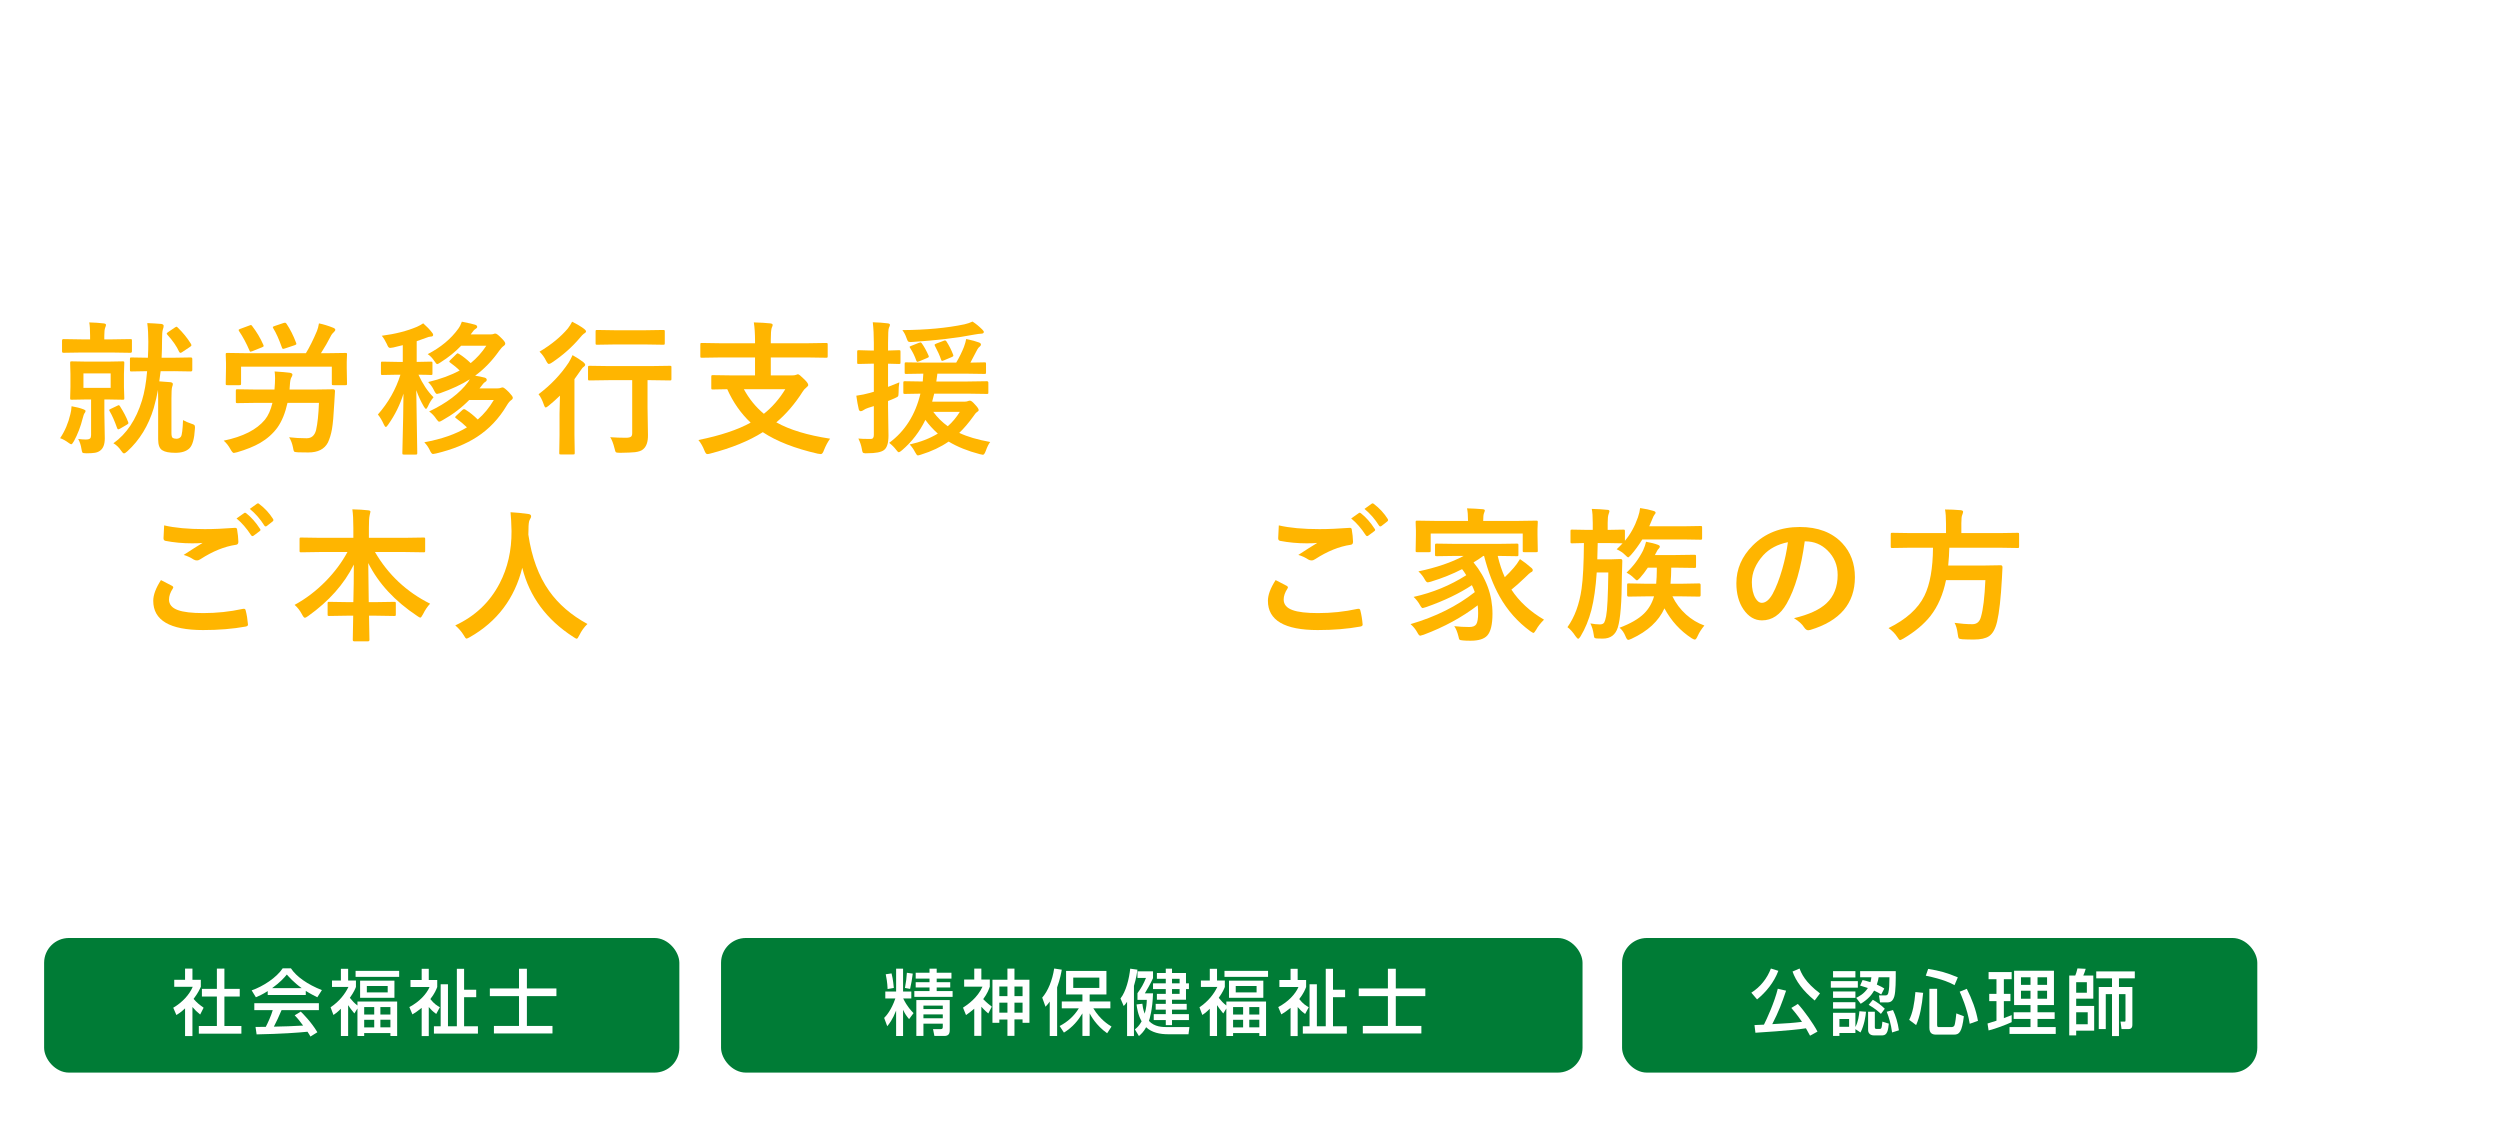 <?xml version="1.0" encoding="UTF-8"?> <svg xmlns="http://www.w3.org/2000/svg" id="svg-about-this-contact" viewBox="0 0 800 360"><defs><style>#svg-about-this-contact{--wp--preset--color--base:#fff;--wp--preset--color--tertiary:#007c36;}#svg-about-this-contact .cls-negative{fill:#fff;}#svg-about-this-contact .cls-pane{fill:none;}#svg-about-this-contact .cls-tertiary{fill:#007c36;}#svg-about-this-contact .cls-4{fill:#ffb500;}</style></defs><g id="_レイヤー_1-2"><path class="cls-negative" d="m739.391,322.68c-.94.872-1.583,1.307-2.248,1.743l-1.216-2.271c3.899-2.408,5.803-6.032,6.376-7.155h-6.055v-2.225h6.995c.413-1.124.596-1.973.779-2.844h2.592c-.207.734-.413,1.559-.872,2.844h11.995v2.225h-12.912c-.711,1.537-1.651,3.256-3.05,5.091v11.444h-2.385v-8.853Zm17.567-2.844v2.225h-5.55v6.605h6.284v2.225h-14.953v-2.225h6.33v-6.605h-5.55v-2.225h5.55v-4.036h2.339v4.036h5.55Z"></path><path class="cls-negative" d="m766.847,315.204c-.229-1.124-.505-1.789-.665-2.133h-.62c-1.055,1.514-1.812,2.156-2.775,2.867l-1.56-1.674c1.124-.78,2.546-1.904,3.578-4.357l2.201.321c-.16.413-.206.573-.413,1.032h5.275v1.812h-3.349c.321.551.482.917.597,1.193l-2.248.94h.894v1.308h3.073v1.766h-3.073v1.147h2.684v1.674h-2.684v1.193h3.417v1.903h-3.188c.986,1.583,1.789,2.5,3.188,3.578l-1.078,2.064c-.917-.849-1.697-1.904-2.339-3.073v4.747h-2.179v-4.747c-1.055,1.651-2.5,3.073-3.44,3.875l-1.009-2.225c1.124-.665,2.913-2.041,4.243-4.22h-3.83v-1.903h4.036v-1.193h-3.119v-1.674h3.119v-1.147h-3.44v-1.766h3.44v-1.308h1.262Zm8.188-2.133c-.826,1.308-1.445,1.881-1.996,2.385l-1.857-1.422c1.399-1.192,2.316-2.248,3.004-4.151l2.133.321c-.138.436-.184.619-.344,1.055h7.041v1.812h-4.495c.229.367.527.895.665,1.17l-2.11.826c-.367-.872-.436-.986-.917-1.996h-1.124Zm-3.165,3.509h1.88v-1.376h2.11v1.376h2.408v-1.376h2.133v1.376h2.041v1.857h-2.041v1.72h2.615v1.834h-11.834v-1.834h2.568v-1.72h-1.88v-1.857Zm.39,6.421h9.632v8.508h-2.202v-.986h-5.298v.986h-2.133v-8.508Zm2.133,3.004h5.298v-1.262h-5.298v1.262Zm0,2.752h5.298v-1.238h-5.298v1.238Zm1.468-8.6h2.408v-1.72h-2.408v1.72Z"></path><rect class="cls-tertiary" x="14.118" y="300.157" width="203.274" height="43.075" rx="7.937" ry="7.937"></rect><rect class="cls-tertiary" x="519.062" y="300.157" width="203.274" height="43.075" rx="7.937" ry="7.937"></rect><rect class="cls-tertiary" x="230.734" y="300.157" width="275.676" height="43.075" rx="7.937" ry="7.937"></rect><path class="cls-negative" d="m61.583,331.533h-2.362v-8.853c-1.376,1.285-2.064,1.697-2.775,2.133l-1.009-2.339c2.936-1.72,5.183-4.197,6.238-6.697h-5.917v-2.248h3.463v-3.578h2.362v3.578h2.683v2.248c-.39.871-.917,2.018-2.316,3.875,1.169,1.331,1.72,1.72,3.21,2.821l-1.101,2.179c-1.078-.872-1.697-1.491-2.477-2.408v9.288Zm7.82-21.581h2.408v6.49h4.908v2.454h-4.908v9.426h5.436v2.454h-13.623v-2.454h5.779v-9.426h-4.793v-2.454h4.793v-6.49Z"></path><path class="cls-negative" d="m85.667,317.153c-1.743,1.101-2.798,1.56-3.784,1.972l-1.353-2.202c3.692-1.284,7.981-4.105,9.93-7.063h2.638c1.674,2.614,5.366,5.206,9.907,6.972l-1.468,2.293c-.963-.481-2.293-1.146-3.692-2.041v1.307h-12.178v-1.238Zm13.668,14.54c-.275-.504-.413-.757-.94-1.537-3.142.321-8.279.688-16.283.849l-.344-2.385c.481,0,2.568,0,3.279-.023.597-1.124,1.743-3.624,2.225-5.344h-5.894v-2.224h20.664v2.224h-11.948c-.78,1.858-1.674,3.807-2.454,5.275,4.289-.092,4.77-.115,9.357-.344-1.124-1.491-1.697-2.271-2.706-3.28l1.949-1.192c.711.688,3.326,3.279,5.321,6.605l-2.225,1.376Zm-2.775-15.48c-2.477-1.743-4.22-3.738-4.771-4.357-.917,1.101-2.156,2.5-4.724,4.357h9.495Z"></path><path class="cls-negative" d="m113.397,324.309c-1.169-1.445-1.261-1.583-1.995-2.66v9.861h-2.316v-8.715c-1.215,1.215-1.697,1.537-2.385,1.995l-.917-2.454c2.798-1.881,4.632-4.266,5.71-6.513h-5.252v-2.064h2.844v-3.738h2.316v3.738h2.5v2.064c-.207.527-.597,1.582-1.95,3.486.849,1.032,1.399,1.651,2.431,2.454v-1.284h12.706v11.031h-2.156v-.94h-8.394v.94h-2.156v-8.807l-.986,1.605Zm14.334-13.623v1.903h-13.944v-1.903h13.944Zm-1.514,3.119v5.481h-10.985v-5.481h10.985Zm-9.678,8.463v2.385h3.211v-2.385h-3.211Zm0,4.059v2.431h3.211v-2.431h-3.211Zm.849-10.802v2.041h6.674v-2.041h-6.674Zm4.334,6.743v2.385h3.21v-2.385h-3.21Zm0,4.059v2.431h3.21v-2.431h-3.21Z"></path><path class="cls-negative" d="m139.591,324.469c-1.307-.963-1.697-1.422-2.385-2.225v9.288h-2.271v-9.013c-1.192.986-2.018,1.514-2.958,2.087l-.986-2.339c3.21-1.697,5.481-4.151,6.467-6.421h-6.101v-2.248h3.578v-3.578h2.271v3.578h2.706v2.248c-.275.734-.825,2.11-2.202,3.853,1.239,1.583,2.225,2.156,3.05,2.615l-1.169,2.156Zm6.605-14.449h2.316v6.697h3.875v2.385h-3.875v9.311h4.426v2.339h-14.082v-2.339h2.156v-13.439h2.339v13.439h2.844v-18.393Z"></path><path class="cls-negative" d="m166.083,309.998h2.523v6.307h9.449v2.454h-9.449v9.541h8.188v2.408h-18.737v-2.408h8.027v-9.541h-9.334v-2.454h9.334v-6.307Z"></path><path class="cls-negative" d="m286.76,323.391c-1.169,2.913-2.179,4.197-2.844,5l-.986-2.66c.573-.573,2.27-2.385,3.578-6.215h-3.211v-2.225h3.463v-7.316h2.225v7.316h2.638v2.225h-2.592c1.285,2.637,2.569,3.921,3.303,4.678l-1.422,1.927c-.872-1.032-1.331-1.743-1.927-2.981v8.371h-2.225v-8.119Zm-1.468-11.903c.184.688.482,1.904.734,4.656l-1.995.344c-.069-1.996-.39-3.807-.596-4.725l1.857-.275Zm6.789.069c-.252,1.927-.436,3.073-.849,4.885l-1.651-.298c.367-2.064.505-2.981.62-4.862l1.88.275Zm5.367-1.582h2.293v1.307h4.724v1.88h-4.724v1.147h4.334v1.674h-4.334v1.147h5.091v1.857h-12.247v-1.857h4.862v-1.147h-4.426v-1.674h4.426v-1.147h-4.426v-1.88h4.426v-1.307Zm6.467,10.045v9.655c0,1.445-.688,1.834-1.812,1.834h-3.096l-.436-2.179h2.293c.504,0,.826-.092.826-.665v-1.101h-6.192v3.944h-2.27v-11.49h10.687Zm-8.417,1.766v1.124h6.192v-1.124h-6.192Zm0,2.821v1.238h6.192v-1.238h-6.192Z"></path><path class="cls-negative" d="m314.033,331.487h-2.271v-8.692c-1.193,1.032-2.019,1.583-2.638,2.018l-.963-2.362c1.513-.963,4.678-3.188,6.238-6.72h-5.871v-2.271h3.234v-3.509h2.271v3.509h2.706v2.271c-.321.917-.78,2.202-2.11,3.99,1.146,1.193,2.156,1.95,2.752,2.408l-1.124,2.179c-.367-.298-1.078-.872-2.225-2.156v9.334Zm8.348-21.535h2.248v3.555h4.793v13.783h-2.202v-1.078h-2.592v5.275h-2.248v-5.229h-2.591v1.032h-2.202v-13.783h4.793v-3.555Zm-2.591,5.733v3.073h2.591v-3.073h-2.591Zm0,5.16v3.21h2.591v-3.21h-2.591Zm4.839-5.16v3.073h2.592v-3.073h-2.592Zm0,5.16v3.21h2.592v-3.21h-2.592Z"></path><path class="cls-negative" d="m335.915,320.501c-.458.665-.78,1.032-1.353,1.651l-1.055-2.913c1.858-2.11,3.257-5.573,3.83-9.311l2.431.367c-.184,1.032-.504,2.913-1.491,5.665v15.549h-2.362v-11.008Zm3.165,7.821c2.545-1.308,4.655-3.211,6.146-5.665h-5.458v-2.179h6.605v-2.248h-5.229v-7.522h12.912v7.522h-5.366v2.248h6.628v2.179h-5.458c2.179,3.601,4.748,5.183,5.825,5.848l-1.399,2.133c-3.578-2.5-5.275-5.733-5.596-6.353v7.224h-2.316v-7.224c-1.33,2.202-3.119,4.449-5.917,6.146l-1.376-2.11Zm4.357-15.48v3.302h8.348v-3.302h-8.348Z"></path><path class="cls-negative" d="m360.664,320.57c-.482.734-.665.917-1.078,1.353l-1.032-2.408c1.789-2.248,2.775-6.353,3.119-9.541l2.316.321c-.138.986-.367,2.615-1.124,5.183v16.054h-2.202v-10.962Zm4.885.619c.092.803.229,1.812.757,3.188.573-1.949.642-3.417.665-4.426h-2.981v-2.133c1.17-1.56,1.996-3.05,2.729-4.885h-2.729v-2.11h4.977v2.179c-.642,1.514-2.133,4.083-2.614,4.862h2.614c-.137,5.183-1.124,8.325-1.307,8.83,1.812,1.972,4.357,1.972,6.009,1.972h6.949l-.298,2.293h-6.559c-2.569,0-5.206-.527-6.995-2.248-.802,1.491-1.628,2.225-2.316,2.821l-1.285-2.133c.688-.55,1.285-1.032,2.156-2.568-1.192-2.11-1.491-4.312-1.628-5.413l1.857-.229Zm7.5-11.214h1.995v1.376h4.472v3.325h.94v1.835h-.94v3.394h-4.472v1.33h4.702v1.858h-4.702v1.422h5.413v1.903h-5.413v1.628h-1.995v-1.628h-3.853v-1.903h3.853v-1.422h-3.234v-1.858h3.234v-1.33h-2.844v-1.857h2.844v-1.537h-4.083v-1.835h4.083v-1.468h-2.844v-1.857h2.844v-1.376Zm1.995,3.233v1.468h2.431v-1.468h-2.431Zm0,3.303v1.537h2.431v-1.537h-2.431Z"></path><path class="cls-negative" d="m391.444,324.309c-1.169-1.445-1.261-1.583-1.995-2.66v9.861h-2.316v-8.715c-1.215,1.215-1.697,1.537-2.385,1.995l-.917-2.454c2.798-1.881,4.632-4.266,5.71-6.513h-5.252v-2.064h2.844v-3.738h2.316v3.738h2.5v2.064c-.207.527-.597,1.582-1.95,3.486.849,1.032,1.399,1.651,2.431,2.454v-1.284h12.706v11.031h-2.156v-.94h-8.394v.94h-2.156v-8.807l-.986,1.605Zm14.334-13.623v1.903h-13.944v-1.903h13.944Zm-1.514,3.119v5.481h-10.985v-5.481h10.985Zm-9.678,8.463v2.385h3.211v-2.385h-3.211Zm0,4.059v2.431h3.211v-2.431h-3.211Zm.849-10.802v2.041h6.674v-2.041h-6.674Zm4.334,6.743v2.385h3.211v-2.385h-3.211Zm0,4.059v2.431h3.211v-2.431h-3.211Z"></path><path class="cls-negative" d="m417.639,324.469c-1.307-.963-1.697-1.422-2.385-2.225v9.288h-2.271v-9.013c-1.192.986-2.018,1.514-2.958,2.087l-.986-2.339c3.21-1.697,5.481-4.151,6.467-6.421h-6.101v-2.248h3.578v-3.578h2.271v3.578h2.706v2.248c-.275.734-.825,2.11-2.202,3.853,1.239,1.583,2.225,2.156,3.05,2.615l-1.169,2.156Zm6.605-14.449h2.316v6.697h3.875v2.385h-3.875v9.311h4.426v2.339h-14.082v-2.339h2.156v-13.439h2.339v13.439h2.844v-18.393Z"></path><path class="cls-negative" d="m444.13,309.998h2.523v6.307h9.449v2.454h-9.449v9.541h8.188v2.408h-18.737v-2.408h8.027v-9.541h-9.334v-2.454h9.334v-6.307Z"></path><path class="cls-negative" d="m569.073,310.663c-1.376,3.669-3.922,6.811-6.812,9.15l-1.835-2.156c2.89-1.812,5.045-4.541,6.261-7.729l2.385.734Zm10.137,20.755c-.367-.688-.642-1.215-1.307-2.362-4.541.734-15.549,1.376-16.168,1.422l-.298-2.454c.458,0,2.11-.092,3.027-.138.872-1.72,3.371-7.132,4.426-11.49l2.66.619c-1.33,3.945-2.385,6.743-4.426,10.71,5.114-.275,6.467-.367,9.518-.734-.619-.917-1.491-2.179-3.417-4.449l2.087-1.284c2.041,2.179,5,6.375,6.284,8.853l-2.385,1.307Zm1.491-11.26c-3.715-3.05-6.055-6.238-7.087-9.266l2.248-.963c.528,1.422,1.72,4.357,6.536,7.958l-1.697,2.271Z"></path><path class="cls-negative" d="m585.864,313.965h8.646v2.087h-8.646v-2.087Zm.711-3.21h7.155v2.041h-7.155v-2.041Zm0,6.513h7.155v2.041h-7.155v-2.041Zm0,3.44h7.155v2.041h-7.155v-2.041Zm7.155,8.623v1.238h-5.114v.94h-2.041v-7.408h7.155v4.541c.895-1.674,1.147-3.692,1.285-5.045l2.11.161c-.138,1.445-.55,4.289-1.766,6.628l-1.628-1.055Zm-5.114-3.256v2.5h3.096v-2.5h-3.096Zm12.545-13.348c-.092.596-.206,1.261-.573,2.339,1.445.642,1.926.963,2.385,1.261l-.986,1.903c-.642-.413-1.078-.688-2.271-1.238-.711,1.192-1.72,2.66-4.289,4.22l-1.445-1.903c.872-.436,2.523-1.261,3.738-3.142-.734-.252-1.238-.413-2.477-.78l.78-1.766c.596.114,1.055.229,2.523.665.184-.688.229-1.032.298-1.56h-3.601v-1.972h11.398c.023,2.683,0,6.604-.459,8.095-.436,1.376-1.055,1.927-2.293,1.927h-2.271l-.344-2.248h2.11c.39,0,.734-.184.872-.78.321-1.307.321-2.546.367-5.022h-3.463Zm-3.371,11.031h2.156v4.839c0,.229,0,.665.436.665h1.147c.619,0,.665-.619.826-2.339l2.064.643c-.207,1.903-.413,3.761-2.064,3.761h-2.707c-1.491,0-1.857-1.078-1.857-1.651v-5.917Zm1.514-3.83c1.353.757,2.591,1.651,3.83,2.867l-1.239,1.651c-.619-.596-1.926-1.766-3.921-2.89l1.33-1.628Zm6.444,3.28c.872,1.812,1.56,4.082,1.903,6.49l-2.179.688c-.39-2.798-.986-4.748-1.72-6.628l1.995-.55Z"></path><path class="cls-negative" d="m615.406,317.704c-.39,4.174-1.055,7.683-2.248,10.32l-2.225-1.674c1.124-2.179,1.697-5.252,1.996-8.898l2.477.252Zm1.605-7.66c3.738.62,5.825,1.17,9.495,2.707l-1.055,2.5c-1.399-.757-3.509-1.834-9.197-3.027l.757-2.179Zm.39,6.376h2.477v11.536c0,.711.252.711.596.711h4.014c.229,0,.711-.092.895-.458.321-.619.596-3.417.642-3.922l2.408.917c-.619,5.137-1.491,5.871-3.142,5.871h-5.756c-1.101,0-2.133-.344-2.133-2.179v-12.476Zm11.971,0c1.651,3.279,2.958,6.72,3.578,10.251l-2.637.94c-.78-4.954-2.821-9.38-3.211-10.274l2.271-.917Z"></path><path class="cls-negative" d="m636.004,327.52c.642-.184.802-.229,2.867-.895v-6.261h-2.316v-2.316h2.316v-4.702h-2.523v-2.293h7.385v2.293h-2.5v4.702h2.11v2.316h-2.11v5.436c.78-.275,1.422-.527,2.5-.963v2.248c-1.88.872-5.068,2.087-7.385,2.661l-.344-2.225Zm8.508-16.879h12.751v10.985h-5.252v2.293h5.481v2.133h-5.481v2.614h5.825v2.202h-14.792v-2.202h6.72v-2.614h-5.39v-2.133h5.39v-2.293h-5.252v-10.985Zm2.202,2.087v2.431h3.05v-2.431h-3.05Zm0,4.312v2.545h3.05v-2.545h-3.05Zm5.298-4.312v2.431h3.05v-2.431h-3.05Zm0,4.312v2.545h3.05v-2.545h-3.05Z"></path><path class="cls-negative" d="m662.152,312.177h1.927c.183-.436.436-1.078.711-2.293l2.637.137c-.207.711-.481,1.514-.78,2.156h3.211v7.385h-5.481v2.339h5.756v7.913h-5.756v1.513h-2.225v-19.149Zm2.225,2.133v3.371h3.417v-3.371h-3.417Zm0,9.609v3.853h3.692v-3.853h-3.692Zm7.224,5.389v-13.462h4.243v-2.775h-5.046v-2.225h12.339v2.225h-5.068v2.775h4.289v11.925c0,.528,0,1.537-1.239,1.537h-2.225l-.321-2.385h1.307c.275,0,.275-.229.275-.413v-8.394h-2.087v13.417h-2.225v-13.417h-1.996v11.192h-2.248Z"></path><path class="cls-negative" d="m269.069,46.727c1.025.076,2.014.113,2.963.113.558,0,1.101-.015,1.629-.045,1.568-.121,5.089-.58,10.563-1.38.965-.15,1.786-.415,2.465-.792.302-.211.596-.316.883-.316.271,0,.686.234,1.244.701.799.633,1.553,1.402,2.262,2.307.377.467.565.897.565,1.289,0,.438-.279.799-.837,1.086-.755.438-1.388.897-1.9,1.379-5.549,4.901-10.231,8.792-14.046,11.671l.09.136c7.389-2.141,14.831-3.837,22.325-5.089.091-.015.158-.023.204-.023.361,0,.588.249.678.747.257.965.43,2.225.521,3.777v.09c0,.317-.249.498-.746.543-3.438.241-6.311.739-8.618,1.493-2.76.95-4.833,2.277-6.22,3.981-1.132,1.388-1.697,2.888-1.697,4.501,0,3.86,3.86,5.791,11.581,5.791.468,0,.701.234.701.701v.136c-.03.362-.233,1.659-.61,3.89-.091.679-.43,1.018-1.018,1.018-.559,0-1.576-.09-3.054-.271-4.494-.452-7.796-1.734-9.907-3.845-1.734-1.719-2.602-3.928-2.602-6.627,0-1.719.535-3.423,1.606-5.112,1.01-1.613,2.359-2.895,4.049-3.845v-.09c-3.771.995-8.852,2.616-15.245,4.863-.8.347-1.244.521-1.335.521-.393,0-.701-.309-.928-.928-.438-.859-.949-2.126-1.538-3.8.679-.181,1.479-.43,2.398-.747,1.221-.512,2.706-1.425,4.456-2.737,3.212-2.503,7.614-6.544,13.209-12.124-1.765.482-4.517,1.078-8.256,1.787-1.011.211-1.599.339-1.765.385-.09.03-.233.09-.43.181-.392.181-.679.271-.859.271-.377,0-.746-.339-1.108-1.018-.468-.829-1.025-2.353-1.674-4.569Z"></path><path class="cls-negative" d="m335.678,53.535c-1.161,8.58-3.091,15.23-5.79,19.95-2.036,3.559-4.668,5.338-7.895,5.338-2.337,0-4.312-1.176-5.926-3.529-1.508-2.231-2.262-5.021-2.262-8.369,0-4.539,1.741-8.557,5.225-12.056,3.95-3.951,8.972-5.926,15.064-5.926,5.806,0,10.329,1.719,13.571,5.157,2.714,2.895,4.071,6.529,4.071,10.902,0,8.384-4.758,14.009-14.272,16.874-.271.076-.498.113-.679.113-.452,0-.89-.317-1.312-.95-.664-1.041-1.742-2.013-3.234-2.917,4.765-1.131,8.233-2.722,10.404-4.773,2.383-2.247,3.574-5.27,3.574-9.07,0-3.091-1.079-5.7-3.234-7.826-1.961-1.945-4.336-2.917-7.125-2.917h-.182Zm-5.383.271c-3.303.664-5.941,2.066-7.917,4.207-2.413,2.714-3.619,5.572-3.619,8.572,0,2.126.385,3.838,1.153,5.135.604.995,1.267,1.493,1.991,1.493,1.267,0,2.428-.942,3.483-2.827,1.131-2.066,2.163-4.72,3.099-7.962.844-2.94,1.447-5.813,1.81-8.618Z"></path><path class="cls-negative" d="m375.46,54.688l.046-5.293c0-1.553-.106-2.797-.317-3.732,2.247.136,4.079.407,5.497.814.618.166.927.46.927.882,0,.181-.09.43-.271.747-.347.648-.565,1.252-.655,1.81-.091.89-.166,2.171-.227,3.845,1.644-.332,3.627-.897,5.949-1.696.12-.045.226-.068.316-.068.271,0,.43.158.475.475.182,1.162.271,2.36.271,3.597,0,.377-.203.626-.61.747-2.458.784-4.667,1.372-6.628,1.764l-.09,6.718c4.116-1.764,7.916-2.616,11.399-2.556,3.106.031,5.579.996,7.419,2.896,1.629,1.674,2.443,3.792,2.443,6.356,0,3.167-1.011,5.58-3.031,7.238-1.764,1.448-4.102,2.172-7.012,2.172-1.372,0-2.639-.136-3.8-.407-.679-.181-1.018-.648-1.018-1.402-.151-1.538-.619-2.842-1.402-3.913,1.658.542,3.588.814,5.79.814,1.508,0,2.722-.437,3.642-1.312.905-.86,1.357-2.013,1.357-3.461,0-1.598-.506-2.805-1.516-3.619-.875-.708-2.066-1.063-3.574-1.063-2.985,0-6.521,1.056-10.608,3.167.046,1.976.105,3.831.182,5.564.256,3.604.384,5.609.384,6.017,0,.528-.022.859-.067.995-.091.271-.302.445-.634.521-1.146.316-2.284.505-3.415.565-.302.03-.679-.279-1.131-.927-1.388-1.915-3.582-3.891-6.582-5.926-.573.316-1.063.656-1.471,1.018-.226.211-.49.317-.791.317-.378,0-.717-.249-1.019-.747-.467-.754-1.176-2.186-2.126-4.297,1.493-.347,2.91-.89,4.253-1.629,1.402-.769,3.92-2.201,7.555-4.297v-7.917c-3.092.242-5.686.362-7.781.362-.664,0-1.033-.324-1.108-.973-.121-.739-.294-2.081-.521-4.026,1.011.151,2.217.226,3.619.226,1.327,0,3.287-.12,5.881-.362Zm.136,17.552c-1.96,1.327-3.469,2.375-4.523,3.144,1.598.86,3.046,1.554,4.343,2.081.105.03.188.045.249.045.15,0,.226-.09.226-.271,0-.045-.008-.09-.022-.136-.03-.467-.075-1.297-.136-2.488-.061-1.206-.105-1.998-.136-2.375Zm15.494-17.552c.527-1.101,1.236-2.307,2.126-3.619.241-.392.445-.588.611-.588.045,0,.105.008.181.022,3.996,1.176,7.269,3.062,9.816,5.655.182.196.271.354.271.475,0,.061-.061.211-.181.453-.257.392-.694.98-1.312,1.764-.679.875-1.079,1.387-1.199,1.538-.076.105-.241.158-.498.158-.226,0-.369-.053-.43-.158-2.171-2.413-5.301-4.312-9.387-5.7Z"></path><path class="cls-negative" d="m417.425,33.775l3.366.701c.654.164.981.456.981.876v.28c-.258,6.451-1.052,11.757-2.384,15.917-.117.375-.258.561-.421.561-.117,0-.362-.082-.736-.245l-3.541-1.438c-.538-.233-.807-.526-.807-.876,0-.141.035-.327.105-.561,1.238-3.927,1.998-8.835,2.279-14.725,0-.421.128-.631.386-.631.14,0,.396.047.771.14Zm5.68-14.865c2.758.07,5.225.234,7.397.491.771.094,1.157.339,1.157.736,0,.397-.117.876-.351,1.438-.351.865-.525,3.518-.525,7.958v41.721l.14,12.551c0,.421-.047.678-.14.771-.094.07-.305.105-.632.105h-5.819c-.397,0-.631-.059-.701-.175-.07-.094-.105-.328-.105-.701l.141-12.481V29.743c0-4.604-.188-8.216-.562-10.833Zm12.201,13.498c.28-.093.49-.141.631-.141.233,0,.433.188.596.561,1.333,3.249,2.268,6.51,2.805,9.782.047.234.07.409.07.526,0,.328-.292.584-.876.771l-3.016.981c-.374.117-.631.175-.771.175-.257,0-.42-.222-.49-.666-.865-4.979-1.637-8.332-2.314-10.062-.094-.257-.14-.433-.14-.526,0-.233.28-.444.841-.631l2.665-.771Zm34.604,13.568c2.337.07,4.663.234,6.977.491.771.094,1.157.386,1.157.876,0,.351-.141.76-.421,1.227-.304.631-.455,3.331-.455,8.099v16.969l.14,9.816c0,.374-.047.596-.14.666-.117.07-.363.105-.736.105h-5.225c-.397,0-.631-.047-.701-.141-.069-.093-.104-.304-.104-.631v-2.805h-26.54v3.015c0,.374-.048.607-.141.701-.094.07-.315.105-.666.105h-5.224c-.421,0-.679-.059-.771-.175-.07-.07-.105-.28-.105-.631l.141-9.676v-17.32c0-4.698-.188-8.309-.562-10.833,2.431.07,4.804.234,7.117.491.771.094,1.157.363,1.157.806,0,.328-.175.83-.525,1.508-.281.678-.421,3.308-.421,7.888v17.74h26.54v-17.53c0-4.814-.164-8.402-.491-10.763Zm-26.33-22.894c2.268,3.67,4.395,8.286,6.381,13.849.07.257.105.444.105.561,0,.257-.304.503-.911.736l-4.453,1.507c-.374.117-.643.175-.806.175-.234,0-.444-.198-.632-.596-1.565-5.189-3.564-9.863-5.995-14.024-.14-.233-.21-.421-.21-.561,0-.257.257-.467.771-.631l4.312-1.438c.303-.117.537-.175.701-.175.233,0,.479.199.735.596Zm2.945,28.924c-.304-.21-.456-.397-.456-.561,0-.163.223-.432.667-.806l2.805-2.419c.28-.303.525-.456.736-.456.163,0,.396.094.701.28,2.033,1.496,4.09,3.179,6.17,5.049.327-.678.783-1.729,1.367-3.156.864-2.056,1.508-4.195,1.929-6.416,2.126.631,4.137,1.332,6.03,2.104.724.257,1.087.666,1.087,1.227,0,.444-.315.9-.947,1.367-.49.491-1.04,1.52-1.647,3.085-.818,2.221-1.823,4.417-3.015,6.591,2.406,2.548,4.615,5.107,6.626,7.678.21.281.315.503.315.666,0,.21-.188.491-.561.842l-3.296,2.945c-.328.328-.62.491-.877.491-.163,0-.351-.14-.561-.42-1.917-2.571-3.635-4.745-5.154-6.521-2.243,3.132-4.64,5.785-7.187,7.958-.795.725-1.321,1.087-1.578,1.087s-.783-.409-1.577-1.227c-1.029-1.145-2.232-2.104-3.611-2.875,3.739-2.875,6.883-6.146,9.431-9.816-2.221-2.22-4.687-4.453-7.397-6.696Zm10.343-32.149c2.174,4.16,4.032,8.8,5.574,13.918.07.21.105.374.105.491,0,.257-.339.503-1.017.736l-4.453,1.367c-.444.117-.713.175-.806.175-.211,0-.375-.233-.491-.701-1.216-4.674-3.004-9.384-5.364-14.129-.14-.257-.21-.456-.21-.596,0-.257.28-.467.841-.631l4.207-1.157c.327-.093.584-.14.771-.14.327,0,.607.223.842.667Zm6.381,19.878c3.108-5.609,5.504-10.81,7.188-15.602.396-1.449.677-2.828.841-4.137,2.805.818,5.106,1.625,6.907,2.419.514.304.771.643.771,1.017,0,.281-.258.736-.771,1.368-.374.351-.783,1.04-1.228,2.068-1.823,4.488-3.95,8.987-6.381,13.498-.538,1.005-1.017,1.507-1.438,1.507-.28,0-.864-.233-1.753-.701-1.239-.607-2.618-1.087-4.137-1.438Z"></path><path class="cls-negative" d="m521.865,64.641c.497-2.292.821-4.283.973-5.972.045-.452.067-.897.067-1.334,0-.543-.038-1.146-.113-1.81,2.428.604,4.215,1.267,5.361,1.991.316.181.475.445.475.792,0,.181-.045.332-.136.452-.452.965-.701,1.569-.746,1.81-.287,1.463-.717,3.454-1.29,5.972,2.745,1.402,5.149,2.888,7.216,4.456.256.136.385.302.385.498,0,.105-.03.264-.091.475-.604,1.433-1.267,2.759-1.99,3.981-.136.211-.279.316-.43.316-.151,0-.332-.105-.543-.316-2.006-1.734-4.034-3.189-6.085-4.366-1.281,2.88-2.677,5.278-4.184,7.193-1.373,1.734-3.1,3.4-5.181,4.999-.438.347-.746.52-.927.52-.151,0-.377-.105-.679-.317-1.04-.844-2.391-1.485-4.049-1.922,2.971-2.066,5.315-4.214,7.034-6.446,1.372-1.794,2.488-3.83,3.348-6.107-2.669-1.357-5.723-2.299-9.16-2.827-2.247,4.659-4.132,7.751-5.655,9.274-1.613,1.704-3.589,2.556-5.926,2.556-1.629,0-2.956-.565-3.981-1.696-1.025-1.146-1.538-2.699-1.538-4.66,0-3.091,1.478-5.632,4.434-7.623,2.563-1.749,5.64-2.624,9.229-2.624,1.538-3.845,2.819-7.501,3.846-10.97-2.081.227-4.207.475-6.379.747-.784.106-1.485.279-2.104.521-.302.121-.581.181-.837.181-.347,0-.588-.173-.724-.52-.407-.89-.859-2.571-1.357-5.044.965.196,2.028.294,3.189.294.256,0,.55-.007.882-.023,1.931,0,4.328-.204,7.193-.61.89-.136,1.644-.399,2.262-.792.166-.121.369-.181.61-.181.257,0,.468.06.634.181,1.146.679,2.201,1.531,3.166,2.556.271.271.407.535.407.792,0,.211-.15.475-.452.792-.316.271-.581.671-.792,1.199l-.475,1.199c-2.307,6.062-3.597,9.432-3.868,10.111,2.82.362,5.813,1.131,8.98,2.307Zm-15.812,1.674c-2.442.09-4.396.731-5.857,1.922-1.207.965-1.81,2.089-1.81,3.37,0,1.418.542,2.126,1.628,2.126.845,0,1.734-.588,2.669-1.764,1.071-1.342,2.194-3.227,3.37-5.655Z"></path><path class="cls-negative" d="m336.562,107.945c2.156.513,3.814,1.078,4.976,1.696.709.377,1.063.747,1.063,1.108,0,.226-.234.694-.701,1.402-.393.724-.762,1.817-1.108,3.28-1.297,5.745-1.945,10.737-1.945,14.974,0,1.976.091,3.777.271,5.406,2.096-4.584,3.144-6.884,3.144-6.899.166.498.709,1.47,1.629,2.918.211.362.316.596.316.701,0,.241-.075.49-.226.747-1.297,2.91-2.18,5.24-2.646,6.989-.091.287-.136.769-.136,1.447l.09,1.29c0,.316-.203.52-.61.611-1.312.362-2.571.61-3.777.746h-.091c-.256,0-.43-.173-.52-.52-.679-1.689-1.222-3.973-1.629-6.854-.332-2.413-.498-4.728-.498-6.944,0-4.252.528-9.319,1.584-15.2.543-3.167.814-5.466.814-6.899Zm10.676,23.886l4.207-.362h.091c.241,0,.361.234.361.701.151,1.674.897,2.842,2.239,3.506,1.161.558,2.933.837,5.315.837,2.519,0,5.467-.196,8.845-.588.105-.015.173-.022.203-.022.241,0,.393.204.452.611.182,1.297.271,2.624.271,3.981,0,.302-.037.483-.112.543-.091.06-.317.105-.679.136-2.881.347-5.398.52-7.555.52-3.589,0-6.326-.339-8.211-1.018-1.599-.588-2.873-1.53-3.822-2.827-1.071-1.372-1.606-3.377-1.606-6.017Zm1.471-13.142c.045-2.654.09-4.169.136-4.546.045-.453.264-.716.655-.792,2.986-.558,6.341-.837,10.065-.837,2.624,0,4.908.091,6.854.271.498.03.807.091.928.181.091.061.136.204.136.43,0,1.764-.03,3.076-.091,3.936-.045.377-.211.565-.497.565h-.113c-2.774-.196-5.293-.294-7.555-.294-3.046,0-6.553.362-10.518,1.086Z"></path><path class="cls-negative" d="m388.693,127.239c1.191.604,2.383,1.222,3.574,1.855.24.136.361.287.361.452,0,.106-.045.234-.136.385-.814,1.236-1.222,2.413-1.222,3.528,0,1.583.958,2.714,2.873,3.393,1.749.633,4.456.95,8.12.95,4.282,0,8.467-.444,12.554-1.334.166-.03.302-.045.407-.045.302,0,.49.158.565.475.362,1.373.61,2.88.746,4.524v.09c0,.317-.264.521-.791.611-4.057.739-8.581,1.108-13.571,1.108-10.632,0-15.947-3.122-15.947-9.364,0-1.87.822-4.079,2.466-6.627Zm1.018-17.507c3.394.8,7.729,1.199,13.006,1.199,2.851,0,6.062-.136,9.636-.407h.136c.332,0,.521.173.565.52.241,1.388.377,2.7.407,3.936,0,.603-.264.927-.791.973-3.635.528-7.412,2.058-11.332,4.591-.378.271-.77.407-1.177.407-.316,0-.641-.09-.973-.271-1.04-.679-2.118-1.176-3.234-1.493,2.519-1.644,4.539-2.925,6.062-3.845-.678.09-1.802.136-3.37.136-2.971,0-5.812-.264-8.527-.792-.407-.09-.61-.369-.61-.837,0-.482.067-1.854.203-4.117Zm23.162-2.216l2.443-1.719c.09-.075.181-.113.271-.113.12,0,.263.068.43.203,1.567,1.222,3.03,2.88,4.388,4.977.091.121.136.234.136.339,0,.135-.091.264-.271.384l-1.945,1.448c-.136.09-.257.136-.361.136-.136,0-.279-.098-.431-.294-1.433-2.202-2.985-3.989-4.659-5.361Zm4.253-3.054l2.307-1.674c.12-.075.227-.113.316-.113.091,0,.219.068.385.204,1.779,1.342,3.249,2.933,4.411,4.773.09.151.136.279.136.384,0,.166-.091.317-.271.453l-1.855,1.447c-.136.091-.264.136-.384.136-.151,0-.287-.098-.407-.294-1.297-2.066-2.843-3.837-4.637-5.315Z"></path><path class="cls-negative" d="m434.04,135.97c-.332.453-.581.679-.746.679-.167,0-.317-.249-.453-.747-.452-1.568-1.01-2.873-1.674-3.913,3.303-3.875,5.821-8.573,7.555-14.092h-1.062l-4.772.091c-.242,0-.393-.03-.453-.091-.045-.06-.067-.196-.067-.407v-3.393c0-.241.03-.385.091-.43.06-.045.203-.068.43-.068l4.772.09h1.47v-2.873c0-2.729-.12-4.833-.361-6.311,1.749.045,3.287.151,4.614.316.497.061.746.219.746.475,0,.226-.091.551-.271.973-.211.528-.316,2.028-.316,4.501v2.918l4.817-.09c.241,0,.385.03.43.09.046.061.068.196.068.407v3.393c0,.241-.03.384-.091.43-.061.045-.196.068-.407.068l-4.546-.091c1.146,2.669,3.182,5.618,6.107,8.844-.604.905-1.185,2.096-1.742,3.574-.227.498-.399.747-.521.747-.136,0-.354-.219-.655-.656-1.599-2.292-2.798-4.591-3.597-6.898.015,5.263.075,10.774.181,16.534.03,1.222.068,2.828.113,4.818.015.89.022,1.402.022,1.538,0,.241-.03.385-.09.43-.061.045-.204.068-.431.068h-3.731c-.257,0-.407-.03-.452-.09-.046-.061-.068-.196-.068-.407,0-.136.022-1.267.068-3.393.12-6.469.203-12.35.248-17.643-1.206,3.725-2.948,7.261-5.225,10.608Zm21.217,10.699h-3.755c-.332,0-.498-.158-.498-.475l.091-17.507v-9.138l-.091-12.531c0-.256.03-.407.091-.453.06-.045.195-.068.407-.068l5.7.09h8.889l5.655-.09c.241,0,.385.03.43.09.045.061.067.204.067.43l-.09,10.993v10.631l.09,17.417c0,.317-.166.475-.497.475h-3.823c-.302,0-.452-.158-.452-.475v-2.126h-11.648v2.262c0,.227-.038.362-.113.407-.061.045-.211.068-.452.068Zm.565-35.625v6.56h11.648v-6.56h-11.648Zm0,17.372h11.648v-6.446h-11.648v6.446Zm0,11.061h11.648v-6.695h-11.648v6.695Z"></path><path class="cls-negative" d="m488.569,112.605h5.135l4.908-.091c.241,0,.393.031.453.091.045.06.067.196.067.407v3.303c0,.256-.038.415-.113.475-.045.045-.181.067-.407.067l-4.908-.09h-5.135l-4.862.09c-.257,0-.407-.037-.453-.113-.045-.06-.067-.204-.067-.43v-3.303c0-.241.03-.384.091-.43.06-.045.203-.068.43-.068l4.862.091Zm9.297,32.979c0,.347-.151.52-.452.52h-3.348c-.241,0-.385-.03-.43-.09-.046-.061-.068-.204-.068-.43v-1.244h-4.32v2.126c0,.317-.173.475-.52.475h-3.325c-.348,0-.521-.158-.521-.475l.113-6.989v-2.963l-.113-4.343c0-.256.03-.407.091-.453.06-.045.203-.068.43-.068l4.207.091h3.528l4.275-.091c.301,0,.452.174.452.521l-.091,3.551v7.057c4.071-1.191,7.005-3.197,8.799-6.017,1.418-2.231,2.255-5.187,2.511-8.867.061-.769.091-1.462.091-2.081,0-.739-.045-1.508-.136-2.307,2.021.105,3.498.256,4.434.452.588.106.882.309.882.611,0,.287-.091.565-.271.837-.196.256-.369,1.176-.521,2.759.664,3.845,2.285,7.073,4.863,9.681,2.006,2.006,4.448,3.521,7.329,4.546-.725.935-1.357,2.021-1.9,3.257-.362.769-.656,1.153-.882,1.153-.151,0-.506-.136-1.063-.407-4.705-2.503-7.992-6.092-9.861-10.767-1.78,4.992-5.165,8.61-10.156,10.857-.588.211-.942.316-1.063.316-.257,0-.58-.384-.973-1.153-.738-1.312-1.433-2.255-2.081-2.828.016.814.038,1.53.068,2.149.015.392.022.596.022.611Zm-8.233-39.312h3.755l4.162-.09c.241,0,.384.03.43.09.045.061.067.196.067.407v3.099c0,.317-.166.475-.497.475l-4.162-.09h-3.755l-4.229.09c-.302,0-.452-.158-.452-.475v-3.099c0-.332.15-.498.452-.498l4.229.09Zm.271,12.916h2.963l3.846-.09c.271,0,.43.03.475.09.061.061.091.204.091.43v3.008c0,.241-.038.385-.113.43-.061.045-.211.068-.452.068l-3.846-.09h-2.963l-3.936.09c-.241,0-.393-.03-.452-.09-.046-.06-.068-.196-.068-.407v-3.008c0-.256.037-.407.113-.452.045-.045.181-.068.407-.068l3.936.09Zm0,6.266h2.963l3.846-.113c.271,0,.43.03.475.09.061.061.091.204.091.43v2.963c0,.256-.038.407-.113.452-.061.045-.211.068-.452.068l-3.846-.09h-2.963l-3.936.09c-.241,0-.393-.03-.452-.09-.046-.06-.068-.204-.068-.43v-2.963c0-.241.037-.392.113-.452.045-.045.181-.068.407-.068l3.936.113Zm3.664,10.133h-4.32v4.953h4.32v-4.953Zm32.006-13.888c-.603.694-1.191,1.667-1.764,2.918-.377.799-.687,1.199-.928,1.199-.166,0-.505-.091-1.018-.271-4.705-1.84-7.992-4.991-9.862-9.455-1.749,4.434-5.021,7.6-9.816,9.5-.604.211-.942.317-1.018.317-.257,0-.597-.385-1.019-1.154-.648-1.116-1.281-1.968-1.899-2.556,3.859-1.131,6.673-2.925,8.437-5.383,1.478-2.036,2.308-4.637,2.488-7.804.045-.754.067-1.432.067-2.036,0-.799-.037-1.545-.112-2.239,1.281.076,2.714.234,4.297.475.618.09.928.271.928.543,0,.256-.105.535-.316.836-.196.242-.354,1.026-.476,2.353.604,3.74,2.172,6.718,4.705,8.935,1.81,1.568,4.244,2.843,7.306,3.823Zm-22.98,6.197c.136-.256.264-.384.385-.384.104,0,.286.068.542.204l2.308,1.199c.377.211.565.385.565.521,0,.075-.03.196-.091.362-.995,2.337-2.337,4.501-4.025,6.492-.182.211-.34.316-.476.316s-.316-.09-.543-.271l-2.329-1.764c-.287-.211-.43-.377-.43-.498,0-.075.082-.204.248-.385,1.554-1.688,2.835-3.619,3.846-5.791Zm.43-19.067c.091-.256.181-.385.271-.385.045,0,.241.061.588.181l2.42.927c.347.151.521.309.521.475,0,.06-.022.166-.067.316-1.011,2.579-2.21,4.728-3.597,6.447-.181.211-.324.316-.43.316-.136,0-.316-.09-.543-.271l-2.284-1.538c-.302-.196-.453-.347-.453-.452,0-.075.075-.204.227-.385,1.402-1.628,2.519-3.506,3.348-5.632Zm12.508,24.451c1.479-1.282,2.722-2.677,3.732-4.185.347-.498.641-1.078.882-1.742,1.402.407,2.594.867,3.574,1.379.558.271.837.536.837.792,0,.271-.174.505-.521.701-.196.121-.452.407-.769.859-1.177,1.614-2.217,2.88-3.122,3.8-.497.498-.837.746-1.018.746-.15,0-.551-.249-1.198-.746-.8-.648-1.599-1.184-2.398-1.606Zm.182-19.045c1.522-1.433,2.736-2.896,3.642-4.388.377-.543.655-1.131.837-1.764,1.267.438,2.428.927,3.483,1.47.497.271.746.505.746.701,0,.196-.15.43-.452.701-.257.181-.521.49-.792.927-.98,1.417-1.953,2.632-2.918,3.642-.558.558-.935.837-1.131.837-.181,0-.535-.218-1.062-.656-.86-.708-1.645-1.199-2.353-1.47Z"></path><path class="cls-negative" d="m558.707,105.616c2.126,1.251,3.83,2.428,5.111,3.528.241.196.362.438.362.724,0,.407-.219.701-.656.882-.724.377-1.463.92-2.217,1.628-5.081,4.554-9.296,8.565-12.644,12.034-.407.498-.611.837-.611,1.018,0,.242.204.521.611.837,7.087,5.127,12.832,9.99,17.235,14.589.211.271.316.475.316.611,0,.151-.105.332-.316.543-1.236,1.342-2.307,2.412-3.212,3.211-.286.241-.497.362-.633.362s-.325-.136-.565-.407c-5.173-5.805-10.79-11.023-16.852-15.652-1.644-1.251-2.466-2.556-2.466-3.913,0-.739.227-1.455.679-2.149.286-.452.814-1.093,1.584-1.922,1.19-1.267,3.279-3.468,6.265-6.605,2.308-2.397,4.147-4.343,5.52-5.836,1.146-1.236,1.976-2.397,2.488-3.483Z"></path><path class="cls-negative" d="m603.036,114.279c1.915-.347,4.108-.867,6.582-1.561.091-.03.173-.045.249-.045.286,0,.444.166.475.498.181,1.236.294,2.345.34,3.325v.204c0,.347-.234.573-.701.679-2.654.739-5.339,1.327-8.053,1.764-3.062,9.983-5.889,18.337-8.482,25.062-.136.362-.324.543-.565.543-.091,0-.241-.031-.452-.091-1.583-.633-2.82-1.207-3.71-1.719-.286-.166-.43-.385-.43-.656,0-.09.015-.181.046-.271,3.241-7.419,5.918-14.732,8.029-21.941-3.272.347-5.972.521-8.098.521-.573,0-.897-.249-.973-.747-.166-.814-.385-2.224-.656-4.229.648.105,1.795.158,3.438.158,2.428,0,4.923-.158,7.487-.475.361-1.417.754-3.348,1.176-5.791.181-1.387.271-2.805.271-4.252,2.805.422,4.742.852,5.813,1.29.347.121.52.37.52.747,0,.271-.075.52-.226.746-.589,1.011-.913,1.621-.973,1.832-.166.604-.377,1.456-.634,2.556-.211.875-.369,1.493-.475,1.855Zm.837,21.262c1.794-.467,3.106-.701,3.936-.701.422,0,.656.219.701.656.181,1.734.935,2.926,2.262,3.574,1.056.528,2.661.792,4.818.792,1.733,0,4.327-.219,7.78-.656.061-.015.113-.022.158-.022.241,0,.377.144.407.43.241,1.614.362,2.963.362,4.049.015.105.022.181.022.226,0,.302-.249.467-.746.498-2.322.347-4.472.52-6.446.52-3.167,0-5.625-.264-7.374-.792-1.554-.468-2.82-1.207-3.8-2.217-1.282-1.297-1.976-3.416-2.081-6.356Zm3.619-8.753c-.136-2.187-.204-3.589-.204-4.208,0-.347.061-.573.182-.678.104-.105.323-.188.655-.249,3.438-.708,6.446-1.063,9.025-1.063,1.81,0,3.619.151,5.429.452.361.061.58.128.655.204.091.076.136.242.136.498.046.633.068,1.342.068,2.126,0,.467-.008.988-.022,1.561,0,.588-.182.882-.543.882-.105,0-.219-.015-.34-.045-1.854-.362-3.77-.543-5.745-.543-2.654,0-5.753.354-9.296,1.063Zm8.052-15.698l2.443-1.719c.105-.075.203-.113.294-.113.105,0,.241.068.407.204,1.583,1.221,3.046,2.873,4.388,4.954.091.135.136.249.136.339,0,.151-.083.287-.249.407l-1.944,1.425c-.136.105-.257.158-.362.158-.151,0-.294-.098-.43-.294-1.448-2.202-3.009-3.989-4.683-5.361Zm4.253-3.054l2.329-1.674c.105-.075.204-.113.295-.113.104,0,.233.068.384.204,1.779,1.342,3.25,2.933,4.411,4.772.091.136.136.264.136.384,0,.151-.091.302-.271.453l-1.854,1.425c-.136.106-.257.159-.362.159-.151,0-.294-.098-.43-.294-1.297-2.065-2.843-3.837-4.637-5.315Z"></path><path class="cls-negative" d="m654.874,115.025c-1.04-2.201-1.771-3.792-2.194-4.772-.738-1.553-1.508-2.805-2.307-3.755,2.684-.498,4.516-.746,5.496-.746,1.056,0,1.584.324,1.584.972v.656c0,.256.022.467.067.633.166.679.407,1.456.724,2.33.754,1.885,1.282,3.137,1.584,3.755,3.679-.859,6.906-1.817,9.681-2.873.181-.09.316-.136.407-.136.15,0,.309.151.475.452.302.573.687,1.765,1.153,3.574.03.105.046.196.046.271,0,.257-.136.43-.407.521-2.443.905-5.52,1.794-9.229,2.669,1.81,3.288,4.169,6.552,7.079,9.794.257.242.664.581,1.222,1.018.302.256.452.452.452.588,0,.227-.09.49-.271.792-.362.89-.966,1.893-1.81,3.008-.348.467-.656.701-.928.701-.166,0-.415-.121-.746-.362-.814-.573-1.448-.98-1.9-1.222-3.017-1.568-6.288-2.353-9.816-2.353-5.157,0-7.736,1.456-7.736,4.366,0,3.272,3.83,4.908,11.491,4.908,2.442,0,4.915-.218,7.419-.656-.196,1.84-.521,3.491-.973,4.954-.105.347-.4.565-.883.656-1.297.211-3.016.317-5.156.317-5.807,0-10.156-.943-13.052-2.828-2.503-1.644-3.755-3.898-3.755-6.763,0-2.865,1.222-5.126,3.664-6.786,2.172-1.462,5.007-2.194,8.505-2.194,3.228,0,5.979.415,8.256,1.244-2.187-2.051-4.177-4.788-5.971-8.211-3.017.528-5.994.92-8.935,1.176-2.097.151-3.612.226-4.547.226-.361,0-.61-.279-.746-.837-.362-1.116-.717-2.503-1.063-4.162.935.03,1.771.045,2.511.045,1.101,0,2.194-.03,3.28-.09,1.885-.09,4.327-.385,7.328-.882Z"></path><path class="cls-negative" d="m690.178,111.044c2.519.302,4.479.807,5.881,1.516.498.226.747.505.747.837,0,.271-.129.701-.385,1.289-.271.845-.407,2.36-.407,4.546,0,3.846.278,7.367.837,10.563.799,4.539,2.065,6.808,3.8,6.808.784,0,1.53-.543,2.239-1.628.634-.965,1.364-2.571,2.194-4.818.783,1.236,1.771,2.428,2.963,3.574.316.287.475.619.475.995,0,.211-.045.453-.136.724-.935,2.488-2.156,4.358-3.664,5.609-1.281,1.071-2.684,1.606-4.207,1.606-2.051,0-3.898-1.176-5.542-3.529-1.522-2.201-2.563-5.051-3.121-8.55-.739-4.403-1.108-8.896-1.108-13.481,0-2.337-.188-4.358-.565-6.062Zm23.728,6.56c1.522-.965,2.737-1.674,3.642-2.126.256-.121.43-.181.521-.181.15,0,.316.09.497.271,2.277,1.976,4.275,4.539,5.994,7.69,1.523,2.76,2.548,5.481,3.076,8.166.03.105.046.196.046.271,0,.271-.182.52-.543.747-1.357.875-2.564,1.493-3.619,1.854-.151.045-.287.068-.407.068-.302,0-.49-.196-.565-.588-.859-3.634-1.998-6.741-3.416-9.319-1.327-2.397-3.068-4.682-5.225-6.854Z"></path><path class="cls-negative" d="m751.817,107.38l-1.425,25.899h-4.683l-1.108-25.899h7.216Zm-.453,29.699v6.243h-6.582v-6.243h6.582Z"></path><path class="cls-negative" d="m773.12,107.38l-1.425,25.899h-4.683l-1.108-25.899h7.216Zm-.453,29.699v6.243h-6.582v-6.243h6.582Z"></path><path class="cls-4" d="m19.239,140.219c1.522-2.262,2.616-4.825,3.28-7.69.195-.708.323-1.553.384-2.533,1.508.256,2.768.581,3.777.973.468.166.701.347.701.543s-.105.43-.316.701c-.166.181-.369.739-.61,1.674-.648,2.609-1.576,5.029-2.782,7.261-.377.678-.664,1.018-.859,1.018-.166,0-.43-.136-.792-.407-.995-.738-1.923-1.251-2.782-1.538Zm6.854-27.414l-5.79.09c-.302,0-.453-.15-.453-.452v-3.438c0-.332.151-.498.453-.498l5.79.091h2.737v-1.176c0-1.915-.091-3.333-.271-4.252,1.688.045,3.227.151,4.614.317.497.06.746.219.746.475,0,.181-.091.49-.271.928-.181.467-.271,1.327-.271,2.579v1.131h2.488l5.836-.091c.241,0,.392.031.452.091.045.06.068.196.068.407v3.438c0,.302-.174.452-.521.452l-5.836-.09h-9.771Zm1.854,2.918h6.334l4.976-.091c.257,0,.407.031.453.091.045.06.067.204.067.43l-.113,3.551v4.139l.113,3.551c0,.256-.03.407-.091.452-.06.045-.203.068-.43.068l-4.976-.09h-.883v4.433l.136,8.03c0,1.9-.505,3.212-1.515,3.936-.498.362-1.071.588-1.72.678-.497.091-1.356.143-2.578.159-.755,0-1.199-.076-1.335-.227-.105-.136-.219-.558-.339-1.267-.166-1.101-.506-2.133-1.019-3.099.936.121,1.742.181,2.421.181.693,0,1.161-.12,1.402-.362.195-.211.294-.565.294-1.063v-11.4h-1.199l-4.976.09c-.257,0-.407-.03-.452-.09-.046-.06-.068-.204-.068-.43l.091-3.551v-4.139l-.091-3.551c0-.256.03-.407.091-.453.06-.045.203-.068.43-.068l4.976.091Zm7.465,8.392v-4.637h-8.709v4.637h8.709Zm3.008,5.926c1.177,1.854,2.044,3.536,2.602,5.044.045.121.067.219.067.294,0,.151-.15.317-.452.498l-2.217,1.29c-.286.151-.482.226-.588.226-.136,0-.249-.121-.339-.362-.814-2.307-1.621-4.132-2.421-5.474-.105-.181-.158-.301-.158-.362,0-.075.182-.196.543-.362l2.036-.973c.256-.136.43-.204.52-.204.121,0,.257.128.407.385Zm17.19-11.265h-4.207l-.43,3.257,3.619.271c.482.09.724.287.724.588,0,.211-.075.521-.226.928-.151.422-.227,1.674-.227,3.754v10.948c0,.83.12,1.35.362,1.561.316.211.724.317,1.221.317.648,0,1.139-.234,1.471-.701.316-.482.535-2.239.656-5.271.799.453,1.666.83,2.601,1.131.543.166.883.316,1.018.452.136.136.204.377.204.724,0,.121-.008.279-.022.475-.182,3.182-.755,5.255-1.72,6.22-.995.98-2.495,1.47-4.501,1.47-1.96,0-3.348-.264-4.162-.792-.92-.498-1.379-1.682-1.379-3.551v-12.893c0-1.387-.016-2.36-.046-2.918-.286,1.659-.746,3.619-1.38,5.881-1.674,5.58-4.486,10.179-8.437,13.798-.482.437-.837.656-1.063.656-.241,0-.52-.249-.837-.747-.754-1.131-1.605-1.96-2.556-2.488,4.207-2.986,7.253-7.54,9.139-13.662.799-2.593,1.349-5.73,1.65-9.41l-4.998.091c-.242,0-.385-.03-.431-.091-.045-.06-.067-.196-.067-.407v-3.483c0-.241.03-.385.091-.43.06-.045.195-.068.407-.068l5.247.09c.091-1.644.136-3.348.136-5.112,0-2.277-.113-4.268-.339-5.972,1.387.045,2.902.136,4.546.271.468.106.701.309.701.611,0,.316-.09.716-.271,1.199-.166.513-.249,1.674-.249,3.483,0,1.87-.045,3.709-.135,5.519h3.89l5.451-.09c.317,0,.476.166.476.498v3.483c0,.332-.158.498-.476.498l-5.451-.091Zm1.29-13.933c1.628,1.568,3.038,3.31,4.229,5.225.091.181.136.309.136.384,0,.166-.174.362-.521.588l-2.511,1.674c-.211.136-.377.204-.497.204-.121,0-.249-.098-.385-.294-.77-1.734-2.036-3.574-3.8-5.519-.136-.15-.204-.271-.204-.362,0-.105.15-.264.452-.475l2.172-1.47c.256-.166.43-.249.521-.249.09,0,.226.098.407.294Z"></path><path class="cls-4" d="m71.575,141.011c6.167-1.267,10.57-3.506,13.209-6.718,1.056-1.297,1.855-3.091,2.398-5.384h-4.863l-6.334.091c-.256,0-.406-.03-.452-.091-.045-.06-.067-.196-.067-.407v-3.393c0-.256.03-.415.09-.475.061-.045.204-.068.43-.068l6.334.091h5.519l.136-1.991c.03-.648.046-1.184.046-1.606,0-.784-.046-1.516-.136-2.194,2.186.136,3.792.271,4.817.407.588.105.882.309.882.61,0,.227-.12.536-.361.928-.241.362-.399,1.214-.476,2.556l-.09,1.29h7.6l6.334-.091c.406,0,.61.196.61.588-.121,1.87-.196,3.152-.227,3.845-.196,3.815-.444,6.597-.746,8.346-.287,1.614-.717,3.031-1.289,4.252-1.102,2.126-3.189,3.189-6.266,3.189-1.447,0-2.541-.015-3.28-.045-.724-.03-1.153-.121-1.289-.271-.121-.136-.233-.55-.339-1.244-.241-1.251-.656-2.352-1.244-3.302,1.733.211,3.604.317,5.609.317,1.553,0,2.556-.867,3.009-2.602.482-2.111.791-5.021.927-8.731h-10.065c-.724,3.272-1.802,5.912-3.234,7.917-1.447,1.976-3.303,3.619-5.564,4.931-1.945,1.116-4.388,2.104-7.328,2.963-.559.15-.913.226-1.063.226-.257,0-.596-.37-1.018-1.108-.634-1.176-1.372-2.118-2.217-2.827Zm32.752-27.98l6.221-.09c.241,0,.385.03.43.09.045.061.067.196.067.407l-.09,2.375v1.923l.09,5.021c0,.242-.03.385-.09.43-.061.045-.196.068-.407.068h-3.846c-.256,0-.407-.03-.452-.091-.045-.06-.067-.196-.067-.407v-5.428h-29.043v5.428c0,.242-.038.385-.113.43-.061.045-.211.068-.452.068h-3.777c-.271,0-.438-.03-.498-.091-.045-.06-.067-.196-.067-.407l.09-5.066v-1.516l-.09-2.737c0-.241.029-.385.09-.43.075-.045.233-.068.476-.068l6.152.09h18.932c1.161-1.9,2.337-4.26,3.528-7.08.271-.648.49-1.47.656-2.465,1.417.287,2.94.754,4.569,1.402.438.181.656.392.656.633,0,.226-.136.46-.407.701-.453.438-.732.762-.837.973-1.071,2.096-2.187,4.041-3.348,5.835h1.628Zm-23.637-8.708c1.478,1.93,2.669,3.936,3.574,6.017.075.166.113.287.113.362,0,.151-.174.294-.521.43l-3.167,1.267c-.271.09-.452.136-.543.136-.136,0-.241-.128-.316-.384-.98-2.292-2.081-4.343-3.303-6.153-.105-.166-.158-.294-.158-.384,0-.136.158-.256.476-.362l2.985-1.108c.241-.105.399-.158.475-.158.091,0,.219.113.385.339Zm10.065-.973c.211-.06.362-.091.452-.091.151,0,.31.113.476.339,1.19,1.78,2.209,3.8,3.054,6.062.075.181.113.309.113.384,0,.151-.174.287-.521.407l-3.167,1.063c-.302.091-.497.136-.588.136-.121,0-.234-.128-.34-.384-.965-2.714-1.893-4.78-2.781-6.198-.106-.181-.159-.309-.159-.384,0-.105.196-.227.589-.362l2.872-.973Z"></path><path class="cls-4" d="m135.424,103.463c1.146,1.011,2.066,1.968,2.76,2.873.286.317.43.588.43.814,0,.377-.279.565-.837.565-.316,0-.807.136-1.47.407-1.674.619-2.662.973-2.964,1.063v6.627l4.547-.09c.241,0,.385.03.43.09.045.061.067.204.067.43v3.234c0,.242-.03.393-.09.453-.061.045-.196.068-.407.068-.016,0-.415-.015-1.199-.045-.829-.015-1.757-.03-2.782-.045,1.327,2.925,2.933,5.331,4.818,7.215-.739.89-1.343,1.877-1.81,2.963-.227.498-.43.747-.61.747-.151,0-.37-.233-.656-.701-.936-1.583-1.75-3.34-2.443-5.271l.317,20.108c0,.241-.038.385-.113.43-.061.045-.204.068-.43.068h-3.688c-.256,0-.415-.03-.475-.09-.045-.061-.068-.196-.068-.407,0-.105.023-1.101.068-2.985.15-5.67.249-11.008.294-16.015-1.086,3.529-2.707,6.816-4.863,9.862-.332.528-.596.792-.791.792-.182,0-.393-.264-.634-.792-.558-1.251-1.191-2.315-1.9-3.189,3.333-3.785,5.738-8.03,7.216-12.734h-.973l-4.772.09c-.241,0-.385-.03-.43-.09s-.068-.204-.068-.43v-3.234c0-.256.03-.407.091-.452.061-.045.196-.068.407-.068l4.772.09h1.719v-5.361c-.754.211-1.771.46-3.053.747-.498.09-.822.136-.973.136-.257,0-.461-.105-.611-.317-.105-.136-.271-.467-.497-.995-.498-1.041-1.026-1.9-1.584-2.579,4.312-.558,8.067-1.516,11.265-2.873.769-.347,1.433-.716,1.99-1.108Zm1.9,28.206c5.624-2.684,9.778-5.82,12.463-9.41.12-.15.302-.444.543-.882-2.549,1.628-5.723,3.114-9.522,4.456-.528.151-.853.227-.973.227-.271,0-.596-.399-.973-1.199-.452-.95-1.071-1.817-1.854-2.601,4.025-.98,7.389-2.216,10.088-3.709-.739-.739-1.757-1.583-3.054-2.533-.181-.121-.271-.226-.271-.317,0-.105.12-.279.362-.52l1.854-1.81c.211-.211.361-.317.452-.317.075,0,.233.068.475.204,1.252.785,2.488,1.765,3.71,2.94,1.915-1.553,3.581-3.407,4.999-5.564h-8.053c-1.84,1.93-4.034,3.702-6.582,5.315-.558.377-.912.565-1.063.565-.211,0-.52-.324-.927-.973-.634-.965-1.343-1.704-2.126-2.217,4.161-2.156,7.419-4.863,9.771-8.12.482-.663.867-1.417,1.154-2.262,2.307.467,3.725.792,4.252.973.438.136.656.37.656.701,0,.226-.174.438-.521.633-.361.181-.882.769-1.561,1.764h6.152c.588,0,.973-.045,1.153-.136.196-.09.385-.136.565-.136.377,0,1.011.468,1.9,1.402.859.814,1.289,1.41,1.289,1.787,0,.287-.174.551-.521.792-.361.226-.837.739-1.425,1.538-2.231,3.182-4.795,5.836-7.69,7.962,1.101.166,2.134.377,3.099.633.407.136.611.37.611.701,0,.257-.158.475-.476.656-.377.211-.867.754-1.47,1.628l-.362.452h5.542c.603,0,1.025-.06,1.267-.181.227-.09.43-.136.61-.136.302,0,.965.513,1.991,1.538.829.875,1.243,1.456,1.243,1.742,0,.316-.173.581-.52.792-.438.287-.913.859-1.425,1.719-2.488,4.192-5.67,7.547-9.546,10.065-3.514,2.277-7.856,4.034-13.028,5.27-.528.121-.867.181-1.018.181-.332,0-.672-.4-1.019-1.199-.422-.905-1.01-1.757-1.764-2.556,5.533-1.01,10.08-2.601,13.639-4.772-.949-.935-2.111-1.908-3.483-2.918-.195-.136-.294-.249-.294-.339s.128-.256.385-.498l1.945-1.81c.227-.181.407-.271.543-.271.06,0,.188.045.385.136,1.387.86,2.714,1.923,3.98,3.189,1.99-1.719,3.702-3.8,5.135-6.243h-7.871c-2.443,2.503-5.301,4.667-8.573,6.491-.482.302-.837.453-1.062.453-.166,0-.445-.264-.837-.792-.664-1.025-1.448-1.855-2.353-2.488Z"></path><path class="cls-4" d="m183.214,113.642c1.432.814,2.593,1.568,3.482,2.262.377.332.566.611.566.837,0,.181-.106.354-.317.521-.392.241-.724.596-.995,1.063-.904,1.327-1.613,2.33-2.126,3.008v17.869l.091,5.7c0,.241-.031.392-.091.453-.061.045-.204.068-.43.068h-3.936c-.242,0-.385-.03-.43-.09-.046-.061-.068-.204-.068-.43l.091-5.7v-6.809c0-.15.045-2.081.136-5.791-1.312,1.267-2.504,2.33-3.574,3.189-.497.407-.822.611-.973.611-.211,0-.422-.324-.633-.973-.498-1.417-1.056-2.511-1.674-3.28,3.875-2.91,7.087-6.28,9.636-10.111.467-.769.882-1.568,1.244-2.397Zm-.136-10.699c1.417.694,2.684,1.447,3.8,2.262.437.347.655.626.655.837,0,.241-.233.49-.701.747-.331.241-.746.671-1.243,1.289-2.519,2.986-5.505,5.632-8.958,7.939-.438.302-.776.452-1.018.452-.226,0-.521-.354-.882-1.063-.513-1.055-1.207-2.013-2.081-2.873,3.8-2.277,6.831-4.765,9.093-7.464.527-.693.973-1.402,1.335-2.126Zm11.852,18.706l-6.242.09c-.241,0-.393-.03-.453-.09-.045-.061-.067-.196-.067-.407v-3.687c0-.241.037-.385.113-.43.045-.045.181-.068.407-.068l6.242.09h13.255l6.152-.09c.257,0,.407.03.453.09.045.061.067.196.067.407v3.687c0,.241-.03.384-.091.43-.061.045-.203.068-.43.068l-6.152-.09h-.973v8.753l.136,8.753c.046,2.202-.482,3.747-1.583,4.637-.513.453-1.365.754-2.556.905-.966.105-2.549.173-4.75.204-.784,0-1.244-.068-1.38-.204-.136-.121-.279-.528-.43-1.221-.393-1.583-.853-2.774-1.38-3.574,1.658.121,3.325.181,4.999.181.829,0,1.387-.12,1.674-.362.24-.211.361-.58.361-1.108v-16.964h-7.374Zm1.855-11.423l-5.7.09c-.241,0-.385-.03-.43-.09-.046-.06-.068-.196-.068-.407v-3.732c0-.241.03-.385.091-.43.06-.045.195-.068.407-.068l5.7.09h9.636l5.745-.09c.271,0,.437.03.497.09.046.061.068.196.068.407v3.732c0,.242-.038.385-.113.43-.061.045-.211.068-.452.068l-5.745-.09h-9.636Z"></path><path class="cls-4" d="m230.482,114.388l-5.881.09c-.241,0-.385-.03-.43-.09s-.067-.196-.067-.407v-3.687c0-.256.029-.415.09-.475.061-.045.196-.068.407-.068l5.881.091h11.129v-.747c0-2.322-.129-4.298-.385-5.926,2.156.061,3.921.166,5.293.317.497.06.746.234.746.52,0,.136-.113.46-.339.973-.181.619-.271,1.84-.271,3.664v1.199h11.807l5.881-.091c.241,0,.393.038.453.113.045.061.067.204.067.43v3.687c0,.241-.038.384-.113.43-.045.045-.181.068-.407.068l-5.881-.09h-11.807v5.745h6.763c.589,0,1.033-.06,1.335-.181.256-.121.46-.181.61-.181.271,0,.883.482,1.832,1.447.965.905,1.448,1.569,1.448,1.991,0,.211-.219.49-.656.837-.452.347-.822.762-1.108,1.244-2.488,3.921-5.308,7.208-8.459,9.862,4.236,2.383,9.975,4.125,17.213,5.225-.724.98-1.388,2.224-1.991,3.732-.271.799-.596,1.199-.972,1.199-.212,0-.551-.045-1.019-.136-7.313-1.674-13.164-3.966-17.552-6.876-4.434,2.805-10.021,5.082-16.761,6.831-.407.12-.747.181-1.019.181-.316,0-.626-.399-.927-1.199-.498-1.267-1.131-2.367-1.9-3.302,7.042-1.433,12.613-3.287,16.716-5.564-3.122-2.94-5.617-6.506-7.487-10.699-1.327.015-2.503.038-3.528.068l-1.063.022c-.241,0-.392-.03-.452-.09-.045-.06-.067-.204-.067-.43v-3.551c0-.256.037-.407.112-.452.046-.045.182-.068.407-.068l6.288.09h7.193v-5.745h-11.129Zm20.81,10.156h-13.255c1.688,3.106,3.823,5.73,6.401,7.872,2.684-2.141,4.969-4.765,6.854-7.872Z"></path><path class="cls-4" d="m274.676,140.332c.679.09,2.006.136,3.981.136.647,0,.973-.43.973-1.29v-9.229l-1.81.565c-.604.196-1.146.46-1.629.792-.227.181-.49.271-.792.271-.256,0-.452-.188-.588-.565-.286-1.191-.551-2.654-.791-4.388,1.583-.226,3.016-.521,4.297-.882l1.312-.384v-8.98h-.837l-3.981.09c-.241,0-.392-.03-.452-.09-.045-.06-.068-.204-.068-.43v-3.37c0-.241.038-.392.113-.453.046-.045.182-.068.407-.068l3.981.113h.837v-2.465c0-2.398-.113-4.592-.34-6.583,1.749.045,3.317.159,4.705.339.527.045.792.211.792.498,0,.151-.113.475-.34.973-.181.377-.271,1.938-.271,4.682v2.556l3.461-.113c.256,0,.407.03.452.091.046.06.068.203.068.43v3.37c0,.256-.03.407-.091.452-.061.045-.203.068-.43.068l-3.461-.09v7.419c.498-.181,1.704-.663,3.619-1.447-.166.875-.249,1.99-.249,3.347,0,.604-.067.988-.203,1.154-.091.121-.347.271-.77.452-.663.317-1.463.656-2.397,1.018v1.9l.136,9.229c0,2.353-.482,3.875-1.447,4.569-.875.678-2.646,1.018-5.315,1.018-.302.015-.49.023-.565.023-.468,0-.77-.099-.905-.294-.105-.151-.203-.52-.294-1.108-.181-1.086-.551-2.194-1.108-3.325Zm9.862,1.38c5.036-3.709,8.369-8.958,9.997-15.743-1.417.015-2.691.038-3.822.068-.739.015-1.116.023-1.131.023-.241,0-.393-.038-.452-.113-.046-.06-.068-.204-.068-.43v-3.031c0-.241.038-.385.113-.43.045-.045.181-.068.407-.068l5.7.091c.06-.498.12-1.334.181-2.511l-5.474.09c-.241,0-.385-.03-.43-.09-.046-.075-.068-.227-.068-.453v-2.646c0-.241.03-.392.091-.452.06-.045.195-.068.407-.068l6.039.09h9.952c.98-1.643,1.81-3.325,2.488-5.044.362-.995.596-1.832.701-2.511,1.765.362,3.137.731,4.117,1.108.406.151.61.37.61.656,0,.242-.144.475-.43.701-.271.196-.513.49-.724.882-1.237,2.383-1.976,3.785-2.217,4.207l4.479-.09c.241,0,.392.03.452.09.045.061.068.204.068.43v2.646c0,.257-.031.415-.091.475-.061.045-.203.068-.43.068l-6.062-.09h-8.98c-.121,1.101-.233,1.938-.339,2.511h10.021l6.152-.091c.316,0,.475.167.475.498v3.031c0,.256-.022.411-.068.464-.045.053-.181.079-.406.079l-6.152-.091h-10.699c-.136.588-.354,1.44-.656,2.556h10.519c.331,0,.655-.06.972-.181.182-.09.385-.136.611-.136.361,0,.896.415,1.605,1.244.784.814,1.177,1.402,1.177,1.764,0,.227-.174.438-.521.634-.332.211-.731.678-1.199,1.402-1.522,2.111-3.023,3.868-4.501,5.27,2.579,1.222,5.881,2.194,9.907,2.918-.482.603-.958,1.561-1.425,2.873-.302.814-.604,1.221-.905,1.221-.15,0-.482-.068-.995-.203-3.845-.996-7.17-2.338-9.975-4.026-2.503,1.734-5.437,3.122-8.799,4.162-.513.181-.867.271-1.063.271-.226,0-.52-.354-.882-1.063-.438-.875-1.011-1.689-1.719-2.443,3.407-.754,6.408-1.915,9.002-3.483-1.553-1.387-2.88-2.85-3.98-4.388-1.84,3.785-4.328,7.02-7.465,9.704-.527.438-.867.656-1.018.656-.211,0-.506-.264-.882-.792-.559-.754-1.297-1.493-2.217-2.216Zm26.668-38.814c1.055.679,2.088,1.523,3.099,2.533.347.347.521.611.521.792,0,.377-.325.565-.973.565-.317,0-.995.09-2.036.271-5.519,1.071-12.071,1.854-19.656,2.352-.407.031-.678.045-.813.045-.378,0-.649-.09-.814-.271-.121-.166-.271-.505-.453-1.018-.331-.98-.776-1.825-1.334-2.534,7.675-.06,14.303-.678,19.882-1.854.98-.226,1.84-.521,2.579-.882Zm-16.218,6.989c.708.98,1.425,2.277,2.148,3.891.061.166.091.287.091.362,0,.136-.189.279-.565.43l-2.534,1.063c-.271.106-.452.159-.542.159-.151,0-.279-.143-.385-.43-.468-1.372-1.116-2.699-1.945-3.981-.136-.181-.204-.302-.204-.362,0-.09.174-.204.521-.339l2.443-.972c.256-.091.437-.136.543-.136.136,0,.278.105.43.316Zm12.146,21.918h-8.482c1.297,1.779,2.842,3.31,4.637,4.592,1.463-1.282,2.744-2.812,3.846-4.592Zm-8.008-21.217c-.045-.075-.067-.143-.067-.204,0-.166.233-.332.701-.498l2.104-.792c.241-.105.43-.158.565-.158.15,0,.302.113.452.339.874,1.373,1.583,2.782,2.126,4.23.046.121.068.219.068.294,0,.181-.181.339-.543.475l-2.488,1.041c-.286.121-.475.181-.565.181-.136,0-.257-.158-.362-.475-.392-1.207-1.056-2.684-1.99-4.434Z"></path><path class="cls-4" d="m51.508,185.628c1.191.604,2.383,1.222,3.574,1.855.24.136.361.287.361.452,0,.106-.045.234-.136.385-.814,1.236-1.222,2.413-1.222,3.528,0,1.583.958,2.714,2.873,3.393,1.749.633,4.456.95,8.12.95,4.282,0,8.467-.444,12.554-1.334.166-.03.302-.045.407-.045.302,0,.49.158.565.475.362,1.373.61,2.88.746,4.524v.09c0,.317-.264.521-.791.611-4.057.739-8.581,1.108-13.571,1.108-10.632,0-15.947-3.122-15.947-9.364,0-1.87.822-4.079,2.466-6.627Zm1.018-17.507c3.394.8,7.729,1.199,13.006,1.199,2.851,0,6.062-.136,9.636-.407h.136c.332,0,.521.173.565.52.241,1.388.377,2.7.407,3.936,0,.603-.264.927-.791.973-3.635.528-7.412,2.058-11.332,4.591-.378.271-.77.407-1.177.407-.316,0-.641-.09-.973-.271-1.04-.679-2.118-1.176-3.234-1.493,2.519-1.644,4.539-2.925,6.062-3.845-.678.09-1.802.136-3.37.136-2.971,0-5.812-.264-8.527-.792-.407-.09-.61-.369-.61-.837,0-.482.067-1.854.203-4.117Zm23.162-2.216l2.443-1.719c.09-.075.181-.113.271-.113.12,0,.263.068.43.203,1.567,1.222,3.03,2.88,4.388,4.977.091.121.136.234.136.339,0,.135-.091.264-.271.384l-1.945,1.448c-.136.09-.257.136-.361.136-.136,0-.279-.098-.431-.294-1.433-2.202-2.985-3.989-4.659-5.361Zm4.253-3.054l2.307-1.674c.12-.075.227-.113.316-.113.091,0,.219.068.385.204,1.779,1.342,3.249,2.933,4.411,4.773.09.151.136.279.136.384,0,.166-.091.317-.271.453l-1.855,1.447c-.136.091-.264.136-.384.136-.151,0-.287-.098-.407-.294-1.297-2.066-2.843-3.837-4.637-5.315Z"></path><path class="cls-4" d="m102.283,176.648l-5.927.09c-.241,0-.384-.03-.43-.09-.045-.06-.067-.196-.067-.407v-3.732c0-.241.03-.384.09-.43.061-.045.196-.068.407-.068l5.927.09h10.789v-3.099c0-2.608-.105-4.614-.316-6.017,1.99.045,3.687.151,5.089.317.468.045.701.196.701.452,0,.061-.091.468-.271,1.221-.15.664-.226,1.96-.226,3.891v3.234h11.535l5.972-.09c.241,0,.385.03.43.09.045.061.067.196.067.407v3.732c0,.241-.03.384-.09.43-.061.045-.196.068-.407.068l-5.972-.09h-9.591c4.237,7.268,10.118,12.779,17.644,16.534-.845.89-1.599,2.006-2.262,3.348-.378.739-.672,1.108-.883,1.108-.166,0-.49-.173-.973-.52-7.178-4.765-12.402-10.413-15.675-16.942,0,.09.053,4.26.158,12.508h2.397l5.7-.09c.271,0,.43.03.476.09.06.061.09.196.09.407v3.528c0,.227-.03.366-.09.418-.061.053-.219.08-.476.08l-5.7-.091h-2.307c.015,1.553.045,3.325.091,5.315.029,1.417.045,2.224.045,2.42,0,.317-.174.475-.521.475h-4.298c-.347,0-.52-.158-.52-.475,0-1.176.045-3.755.136-7.736h-1.991l-5.699.091c-.242,0-.385-.03-.43-.091-.046-.06-.068-.196-.068-.407v-3.528c0-.241.03-.385.091-.43.06-.045.195-.068.407-.068l5.699.09h2.036c.105-3.951.158-7.954.158-12.011-3.106,6.243-7.97,11.725-14.589,16.444-.513.377-.875.565-1.086.565-.241,0-.535-.339-.882-1.018-.679-1.281-1.479-2.314-2.398-3.099,3.604-1.96,6.93-4.494,9.976-7.6,2.819-2.88,5.135-5.986,6.944-9.319h-8.912Z"></path><path class="cls-4" d="m187.981,199.674c-1.056,1.011-1.922,2.217-2.601,3.619-.348.739-.626,1.108-.837,1.108-.151,0-.506-.189-1.063-.565-8.595-5.534-14.046-12.916-16.354-22.144-2.473,9.847-8.06,17.243-16.761,22.189-.573.317-.927.475-1.062.475-.227,0-.536-.37-.928-1.108-.679-1.116-1.576-2.156-2.691-3.121,6.317-2.925,11.045-7.396,14.182-13.413,2.594-4.961,3.868-10.556,3.823-16.784-.061-2.608-.167-4.614-.317-6.017,1.795.091,3.694.279,5.7.565.588.076.882.317.882.724,0,.287-.15.671-.452,1.153-.257.422-.385,1.448-.385,3.076-.03.362-.045.913-.045,1.651,1.07,7.269,3.295,13.285,6.673,18.05,3,4.223,7.079,7.736,12.236,10.541Z"></path><path class="cls-negative" d="m217.812,179.385c1.372,0,2.519.513,3.438,1.538.799.875,1.198,1.908,1.198,3.099,0,1.373-.513,2.519-1.538,3.438-.874.8-1.907,1.199-3.099,1.199-1.372,0-2.519-.512-3.438-1.538-.8-.874-1.199-1.907-1.199-3.099,0-1.372.513-2.518,1.538-3.438.874-.799,1.907-1.199,3.099-1.199Z"></path><path class="cls-negative" d="m266.913,191.441c-.121-2.895-.196-4.735-.227-5.519-1.297.031-2.465.045-3.506.045-2.171,0-4.185-.083-6.039-.249-.452,0-.701-.256-.746-.769-.182-1.025-.271-2.337-.271-3.936,2.367.287,4.855.43,7.464.43.965,0,1.953-.022,2.963-.068l-.09-5.315c-1.84.061-3.394.09-4.66.09-2.412,0-4.554-.105-6.424-.316-.482,0-.746-.218-.791-.656-.136-1.131-.241-2.519-.317-4.162,2.685.302,6.733.452,12.146.452,0-.889-.03-2.39-.09-4.501-.105-1.206-.294-2.239-.565-3.099,2.518.151,4.463.43,5.835.837.438.136.656.43.656.882,0,.181-.045.347-.136.498-.438.86-.671,1.606-.701,2.239-.015.347-.03.814-.045,1.402-.016.679-.03,1.199-.046,1.561,3.483-.271,6.861-.739,10.134-1.402.136-.03.249-.045.339-.045.271,0,.423.204.453.611.15,1.085.226,2.209.226,3.37,0,.453-.166.701-.497.747-3.363.573-6.93.973-10.699,1.199l.045,5.248c1.403-.09,4.426-.49,9.07-1.199.166-.045.295-.068.385-.068.211,0,.332.144.362.43.09,1.764.136,3.031.136,3.8,0,.393-.234.611-.701.656-3.242.528-6.266.897-9.07,1.108.136,3.121.241,5.3.316,6.537,4.464,1.237,8.558,3.099,12.282,5.587.271.242.407.46.407.656,0,.09-.03.241-.091.452-.468,1.297-1.146,2.443-2.035,3.438-.166.241-.362.362-.589.362-.195,0-.369-.076-.52-.227-2.669-2.111-5.738-3.868-9.206-5.27-.03,2.624-.92,4.493-2.669,5.609-1.493.95-3.74,1.425-6.741,1.425-3.166,0-5.602-.679-7.306-2.036-1.433-1.146-2.148-2.624-2.148-4.433,0-2.051.957-3.694,2.872-4.931,1.689-1.101,3.823-1.651,6.401-1.651,1.508,0,2.986.06,4.434.181Zm.091,4.388c-1.523-.362-2.956-.543-4.298-.543-3.333,0-4.999.814-4.999,2.443,0,1.388,1.53,2.081,4.592,2.081,2.081,0,3.483-.46,4.207-1.38.331-.467.498-1.334.498-2.601Z"></path><path class="cls-negative" d="m316.942,172.667c1.915-.347,4.108-.867,6.582-1.561.091-.03.173-.045.249-.045.286,0,.444.166.475.498.181,1.236.294,2.345.339,3.325v.204c0,.347-.233.573-.701.679-2.653.739-5.338,1.327-8.052,1.764-3.062,9.983-5.889,18.337-8.482,25.062-.136.362-.324.543-.565.543-.091,0-.241-.031-.452-.091-1.583-.633-2.82-1.207-3.71-1.719-.286-.166-.43-.385-.43-.656,0-.09.015-.181.046-.271,3.241-7.419,5.918-14.732,8.029-21.941-3.272.347-5.972.521-8.098.521-.573,0-.897-.249-.973-.747-.166-.814-.385-2.224-.656-4.229.648.105,1.795.158,3.438.158,2.428,0,4.923-.158,7.487-.475.361-1.417.754-3.348,1.176-5.791.181-1.387.271-2.805.271-4.252,2.805.422,4.742.852,5.813,1.29.347.121.52.37.52.747,0,.271-.075.52-.226.746-.589,1.011-.913,1.621-.973,1.832-.166.604-.377,1.456-.634,2.556-.211.874-.369,1.493-.475,1.855Zm.837,21.262c1.794-.467,3.106-.701,3.936-.701.422,0,.656.219.701.656.181,1.734.935,2.926,2.262,3.574,1.056.528,2.661.792,4.818.792,1.733,0,4.327-.219,7.78-.656.061-.015.113-.022.158-.022.241,0,.377.144.407.43.241,1.614.362,2.963.362,4.049.015.105.022.181.022.226,0,.302-.249.467-.746.498-2.322.347-4.426.52-6.311.52-3.228,0-5.73-.264-7.51-.792-1.554-.468-2.82-1.207-3.8-2.217-1.282-1.297-1.976-3.416-2.081-6.356Zm3.619-8.753c-.136-2.187-.204-3.589-.204-4.208,0-.347.061-.573.182-.678.104-.105.323-.188.655-.249,3.438-.708,6.446-1.063,9.025-1.063,1.81,0,3.619.151,5.429.452.361.061.58.128.655.204.091.076.136.242.136.498.046.633.068,1.342.068,2.126,0,.467-.008.988-.022,1.561,0,.588-.182.882-.543.882-.105,0-.219-.015-.34-.045-1.854-.362-3.77-.543-5.745-.543-2.654,0-5.753.354-9.296,1.063Z"></path><path class="cls-negative" d="m355.888,165.452c2.593.648,4.351,1.199,5.271,1.651.467.256.701.565.701.927,0,.257-.106.596-.317,1.018-.256.438-.535,1.289-.837,2.556-1.538,7.072-2.307,12.697-2.307,16.874,0,2.654.045,4.629.136,5.926.226-.513.731-1.636,1.516-3.371.558-1.221,1.01-2.247,1.356-3.076.543,1.252,1.086,2.225,1.629,2.918.181.226.271.445.271.656,0,.211-.091.46-.271.746-1.357,3.031-2.148,5.376-2.375,7.035-.075.528-.113,1.003-.113,1.425,0,.271.022.619.068,1.041v.091c0,.211-.189.376-.565.498-.83.301-1.983.565-3.461.792-.151.045-.271.068-.362.068-.226,0-.415-.204-.565-.611-1.327-3.377-1.99-8.09-1.99-14.137,0-3.92.633-9.779,1.9-17.575.256-1.794.384-3.181.384-4.162,0-.467-.022-.897-.067-1.29Zm21.397,24.632c-.061-2.548-.121-6.084-.181-10.608-2.172.076-3.868.113-5.09.113-1.659,0-3.144-.045-4.456-.136-.513,0-.784-.204-.813-.611-.227-1.297-.34-2.707-.34-4.23,2.051.196,4.109.294,6.175.294,1.448,0,2.91-.053,4.389-.159l-.046-4.863c-.045-1.598-.248-3.106-.61-4.524,2.519.211,4.388.498,5.609.859.558.166.837.43.837.792,0,.105-.091.37-.271.792-.196.452-.324.995-.385,1.628-.06,1.041-.09,2.677-.09,4.909,2.065-.181,4.26-.46,6.582-.837.12-.03.219-.045.294-.045.227,0,.377.196.452.588.182.845.271,1.945.271,3.303,0,.407-.174.641-.521.701-1.628.407-4.003.731-7.125.973,0,4.554.113,8.693.34,12.417,2.805,1.131,5.368,2.609,7.69,4.434.241.166.362.324.362.475,0,.09-.046.241-.136.452-.709,1.402-1.418,2.594-2.127,3.574-.15.181-.294.271-.43.271-.121,0-.256-.075-.407-.226-1.447-1.357-3.113-2.593-4.998-3.709-.393,4.011-3.22,6.017-8.482,6.017-2.82,0-4.962-.656-6.424-1.968-1.252-1.131-1.878-2.631-1.878-4.501,0-2.036.867-3.679,2.602-4.931,1.493-1.071,3.332-1.606,5.52-1.606,1.267,0,2.495.121,3.687.362Zm.113,4.411c-1.282-.407-2.624-.611-4.026-.611-2.322,0-3.483.739-3.483,2.217,0,1.553,1.252,2.33,3.755,2.33,1.206,0,2.171-.332,2.896-.995.603-.558.904-1.229.904-2.013,0-.376-.015-.686-.045-.927Z"></path><path class="cls-4" d="m408.201,185.628c1.19.604,2.382,1.222,3.573,1.855.241.136.362.287.362.452,0,.106-.046.234-.136.385-.814,1.236-1.222,2.413-1.222,3.528,0,1.583.957,2.714,2.873,3.393,1.749.633,4.455.95,8.12.95,4.282,0,8.467-.444,12.554-1.334.165-.03.301-.045.406-.045.302,0,.49.158.565.475.362,1.373.611,2.88.747,4.524v.09c0,.317-.265.521-.792.611-4.057.739-8.58,1.108-13.571,1.108-10.631,0-15.946-3.122-15.946-9.364,0-1.87.821-4.079,2.466-6.627Zm1.018-17.507c3.393.8,7.728,1.199,13.006,1.199,2.85,0,6.062-.136,9.636-.407h.136c.331,0,.521.173.565.52.241,1.388.377,2.7.407,3.936,0,.603-.265.927-.792.973-3.634.528-7.411,2.058-11.332,4.591-.377.271-.769.407-1.176.407-.317,0-.642-.09-.973-.271-1.041-.679-2.119-1.176-3.234-1.493,2.518-1.644,4.538-2.925,6.062-3.845-.679.09-1.802.136-3.37.136-2.971,0-5.813-.264-8.527-.792-.407-.09-.611-.369-.611-.837,0-.482.068-1.854.204-4.117Zm23.162-2.216l2.442-1.719c.091-.075.181-.113.271-.113.12,0,.264.068.43.203,1.568,1.222,3.031,2.88,4.388,4.977.091.121.136.234.136.339,0,.135-.09.264-.271.384l-1.945,1.448c-.136.09-.257.136-.362.136-.136,0-.279-.098-.43-.294-1.433-2.202-2.985-3.989-4.659-5.361Zm4.252-3.054l2.308-1.674c.12-.075.226-.113.316-.113.09,0,.218.068.385.204,1.778,1.342,3.249,2.933,4.41,4.773.091.151.136.279.136.384,0,.166-.091.317-.271.453l-1.854,1.447c-.136.091-.264.136-.385.136-.15,0-.286-.098-.407-.294-1.297-2.066-2.843-3.837-4.637-5.315Z"></path><path class="cls-4" d="m451.376,199.72c8.007-2.337,14.86-5.753,20.561-10.247-.362-.98-.671-1.719-.928-2.217-4.011,2.654-8.889,4.992-14.634,7.012-.648.211-1.019.316-1.108.316-.241,0-.536-.324-.883-.973-.543-.98-1.221-1.847-2.035-2.601,6.107-1.357,11.724-3.671,16.851-6.944-.542-.875-.987-1.523-1.334-1.945-3.001,1.553-6.318,2.888-9.952,4.003-.528.151-.883.226-1.063.226-.257,0-.535-.256-.837-.769-.558-1.04-1.267-1.953-2.126-2.737,5.775-1.221,10.608-2.873,14.499-4.954h-2.421l-6.197.091c-.271,0-.438-.038-.498-.113-.045-.06-.067-.204-.067-.43v-2.918c0-.271.037-.437.113-.498.06-.045.211-.068.452-.068l6.197.09h13.164l6.243-.09c.241,0,.393.03.452.09.046.076.068.234.068.475v2.918c0,.256-.03.415-.091.475-.061.045-.203.068-.43.068l-6.107-.091c.618,2.579,1.372,4.849,2.263,6.809,1.04-.98,1.997-1.983,2.872-3.008.618-.679,1.281-1.606,1.99-2.782,1.343.905,2.474,1.772,3.394,2.601.467.332.701.641.701.927,0,.332-.204.566-.611.701-.195.076-.874.687-2.035,1.833-1.554,1.493-2.948,2.729-4.185,3.709,2.473,3.785,5.948,6.989,10.427,9.613-1.131,1.131-1.96,2.194-2.487,3.189-.407.708-.717,1.063-.928,1.063-.075,0-.399-.188-.973-.565-4.041-2.955-7.306-6.642-9.794-11.061-2.021-3.589-3.687-7.932-4.999-13.029h-.226c-.996.739-2.044,1.433-3.145,2.081,4.041,4.961,6.062,10.427,6.062,16.399,0,3.468-.565,5.813-1.696,7.035-1.01,1.085-2.774,1.628-5.293,1.628-1.056,0-1.862-.03-2.42-.09-.648-.045-1.033-.136-1.153-.271-.105-.106-.212-.43-.316-.973-.362-1.478-.814-2.586-1.357-3.325,1.629.181,3.234.271,4.817.271,1.116,0,1.862-.301,2.239-.905.393-.633.589-1.817.589-3.551,0-.874-.046-1.704-.136-2.488-5.037,3.845-10.798,6.982-17.281,9.409-.648.211-1.018.317-1.108.317-.271,0-.581-.339-.928-1.018-.542-1.01-1.267-1.907-2.171-2.691Zm34.087-33.024l6.13-.09c.24,0,.384.03.43.09.045.061.067.204.067.43l-.09,2.217v1.9l.09,4.954c0,.241-.03.385-.09.43-.061.045-.196.068-.407.068h-3.801c-.256,0-.406-.03-.452-.09-.045-.06-.067-.196-.067-.407v-5.474h-29.45v5.474c0,.241-.03.385-.091.43-.061.045-.203.068-.43.068h-3.8c-.241,0-.385-.03-.43-.09-.045-.06-.067-.196-.067-.407l.09-4.954v-1.538l-.09-2.579c0-.256.029-.407.09-.452.061-.045.196-.068.407-.068l6.13.09h10.133v-.09c0-1.719-.105-3.031-.316-3.936,1.734.045,3.4.136,4.999.271.467.045.701.181.701.407,0,.136-.099.445-.294.927-.151.422-.227,1.199-.227,2.33v.09h10.835Z"></path><path class="cls-4" d="m514.456,173.775h-3.189c-.091,3.348-.136,5.082-.136,5.203h4.682l2.76-.09c.377,0,.565.188.565.565-.03.438-.075,2.104-.136,4.999-.045,8.249-.475,13.677-1.289,16.286-.739,2.413-2.345,3.619-4.818,3.619-.874,0-1.522-.015-1.944-.045-.393-.031-.642-.121-.747-.271-.09-.136-.166-.475-.226-1.018-.196-1.357-.551-2.533-1.063-3.528,1.115.211,2.134.316,3.054.316.663,0,1.123-.204,1.38-.611.195-.316.399-.995.61-2.036.377-1.9.61-6.56.701-13.979h-3.709c-.317,4.811-.891,8.829-1.72,12.056-.814,3.121-1.96,5.911-3.438,8.369-.332.528-.589.792-.77.792s-.46-.264-.837-.792c-.875-1.327-1.741-2.299-2.601-2.917,2.307-3.227,3.814-7.329,4.523-12.305.452-3.167.701-8.038.746-14.612-1.056.016-2.021.038-2.895.068-.559.016-.853.023-.883.023-.257,0-.407-.03-.452-.091-.045-.06-.068-.196-.068-.407v-3.325c0-.271.03-.437.091-.498.061-.045.204-.068.43-.068l4.999.09h1.605v-2.217c0-2.021-.105-3.521-.316-4.501,2.066.061,3.702.158,4.908.294.498,0,.747.151.747.453,0,.121-.091.43-.271.927-.196.498-.294,1.44-.294,2.827v2.217l5.021-.09c.24,0,.384.038.43.113.045.06.067.211.067.452v3.008c1.765-2.096,3.151-4.599,4.162-7.509.377-1.116.61-2.104.701-2.963,1.733.257,3.121.551,4.162.882.527.136.791.332.791.588,0,.196-.12.415-.361.656-.196.226-.46.769-.792,1.628-.377.95-.671,1.644-.882,2.081h10.88l5.519-.091c.241,0,.393.031.452.091.046.06.068.196.068.407v3.393c0,.241-.038.385-.113.43-.045.045-.181.068-.407.068l-5.519-.09h-13.097c-1.161,1.885-2.367,3.536-3.619,4.954-.482.528-.792.792-.928.792-.12,0-.475-.294-1.062-.882-.664-.664-1.531-1.236-2.602-1.719.663-.618,1.297-1.251,1.9-1.9l-4.772-.091Zm3.8,27.098c3.483-1.312,6.084-2.812,7.804-4.501,1.522-1.493,2.601-3.34,3.234-5.542h-2.194l-5.926.09c-.332,0-.498-.158-.498-.475v-3.234c0-.256.03-.407.091-.453.06-.045.195-.068.407-.068l5.926.113h2.873c.136-1.478.203-2.865.203-4.162v-.995h-2.872c-.755,1.146-1.576,2.225-2.466,3.234-.513.558-.853.837-1.018.837-.151,0-.506-.279-1.063-.837-.588-.588-1.342-1.138-2.262-1.651,2.126-1.976,3.883-4.32,5.271-7.035.482-1.101.806-2.043.973-2.827,1.538.271,2.805.596,3.8.973.407.151.61.347.61.588,0,.181-.121.4-.362.656-.241.196-.558.701-.949,1.516l-.271.52h6.152l6.446-.09c.271,0,.43.03.475.09.061.061.091.196.091.407v3.257c0,.211-.038.339-.113.384-.061.045-.211.068-.452.068l-6.446-.09h-.928c0,1.674-.075,3.393-.226,5.157h3.188l5.994-.113c.302,0,.452.174.452.521v3.234c0,.317-.15.475-.452.475l-5.994-.09h-2.578c1.07,2.216,2.533,4.162,4.388,5.835,1.749,1.568,3.694,2.737,5.836,3.506-.92,1.101-1.629,2.202-2.126,3.303-.348.799-.656,1.199-.928,1.199-.181,0-.505-.136-.973-.407-3.68-2.383-6.597-5.579-8.753-9.59-1.84,4.086-5.347,7.329-10.519,9.726-.543.241-.897.362-1.062.362-.287,0-.581-.384-.883-1.154-.452-1.146-1.085-2.058-1.899-2.737Z"></path><path class="cls-4" d="m577.513,173.233c-1.161,8.58-3.091,15.23-5.79,19.95-2.036,3.559-4.668,5.338-7.895,5.338-2.337,0-4.312-1.176-5.926-3.529-1.508-2.231-2.262-5.021-2.262-8.369,0-4.539,1.741-8.557,5.225-12.056,3.95-3.951,8.972-5.926,15.064-5.926,5.806,0,10.329,1.719,13.571,5.157,2.714,2.895,4.071,6.529,4.071,10.902,0,8.384-4.758,14.009-14.272,16.874-.271.076-.498.113-.679.113-.452,0-.89-.317-1.312-.95-.664-1.041-1.742-2.013-3.234-2.917,4.765-1.131,8.233-2.722,10.404-4.773,2.383-2.247,3.574-5.27,3.574-9.07,0-3.091-1.079-5.7-3.234-7.826-1.961-1.945-4.336-2.917-7.125-2.917h-.182Zm-5.383.271c-3.303.664-5.941,2.066-7.917,4.207-2.413,2.714-3.619,5.572-3.619,8.572,0,2.126.385,3.838,1.153,5.135.604.995,1.267,1.493,1.991,1.493,1.267,0,2.428-.942,3.483-2.827,1.131-2.066,2.163-4.72,3.099-7.962.844-2.94,1.447-5.813,1.81-8.618Z"></path><path class="cls-4" d="m611.369,175.269l-5.836.09c-.241,0-.385-.03-.43-.09-.045-.075-.067-.234-.067-.475v-3.755c0-.256.029-.415.09-.475.061-.045.196-.068.407-.068l5.836.091h11.354v-3.008c0-1.991-.105-3.506-.316-4.546,1.613,0,3.295.076,5.044.226.498.061.746.234.746.52,0,.167-.09.49-.271.973-.196.362-.294,1.259-.294,2.692v3.144h12.191l5.836-.091c.211,0,.347.038.407.113.03.061.045.204.045.43v3.755c0,.271-.03.438-.09.498-.045.045-.166.068-.362.068l-5.836-.09h-16.036c-.046,1.854-.166,3.755-.362,5.7h11.354l5.451-.09c.377,0,.565.219.565.656-.06.724-.12,1.931-.181,3.619-.347,6.288-.859,10.873-1.538,13.752-.543,2.322-1.41,3.883-2.601,4.682-1.056.708-2.678,1.063-4.863,1.063-1.418,0-2.64-.03-3.664-.09-.664-.045-1.057-.166-1.177-.362-.105-.151-.203-.588-.294-1.312-.196-1.568-.535-2.759-1.018-3.574,2.065.287,3.966.43,5.699.43,1.418,0,2.33-.769,2.737-2.307.709-2.382,1.184-6.311,1.425-11.785h-12.599c-.935,4.569-2.578,8.369-4.931,11.4-2.081,2.654-4.962,5.074-8.641,7.261-.634.347-1.003.52-1.108.52-.211,0-.521-.339-.928-1.018-.693-1.071-1.621-2.013-2.782-2.827,5.64-2.774,9.47-6.228,11.491-10.359,1.779-3.619,2.691-8.739,2.736-15.358h-7.192Z"></path><path class="cls-negative" d="m657.19,172.079c1.644-.075,4.102-.339,7.374-.792,12.26-1.794,21.533-3.106,27.821-3.936.105-.015.195-.022.271-.022.422,0,.656.174.701.521.302,1.342.475,2.699.521,4.071,0,.467-.294.701-.883.701-2.096.136-3.98.475-5.654,1.018-4.057,1.387-7.133,3.468-9.229,6.243-1.719,2.262-2.579,4.735-2.579,7.419,0,5.972,4.109,9.214,12.328,9.726.678,0,1.018.234,1.018.701,0,1.448-.174,2.775-.521,3.981-.121.648-.407.973-.859.973-4.871,0-8.957-1.342-12.26-4.026-3.227-2.639-4.84-6.069-4.84-10.292,0-3.362.882-6.325,2.646-8.889,1.432-2.066,3.513-3.996,6.242-5.791v-.09c-5.564,1.056-10.752,2.081-15.562,3.076-1.599.377-2.571.626-2.918.747-.588.241-.928.362-1.018.362-.393,0-.687-.234-.883-.701-.482-1.01-1.056-2.677-1.719-4.999Zm28.816,8.233l2.443-1.719c.105-.075.203-.113.294-.113.105,0,.241.068.407.204,1.583,1.221,3.046,2.88,4.388,4.976.091.121.136.226.136.316,0,.151-.083.287-.249.407l-1.944,1.448c-.136.09-.265.136-.385.136-.136,0-.271-.098-.407-.294-1.448-2.202-3.009-3.988-4.683-5.361Zm4.253-3.054l2.329-1.651c.121-.091.219-.136.295-.136.104,0,.233.068.384.204,1.779,1.342,3.25,2.933,4.411,4.772.091.151.136.287.136.407,0,.151-.091.294-.271.43l-1.854,1.448c-.136.105-.257.158-.362.158-.151,0-.294-.098-.43-.294-1.297-2.066-2.843-3.845-4.637-5.338Z"></path><path class="cls-negative" d="m723.324,189.586c-.182,1.433-.271,2.677-.271,3.732,0,2.247.558,3.831,1.674,4.75.965.784,2.457,1.176,4.479,1.176,5.624,0,8.437-2.081,8.437-6.243,0-1.508-.294-2.865-.882-4.072-.634-1.267-1.727-2.722-3.28-4.365.498.076.973.113,1.426.113.558,0,1.658-.128,3.302-.384.105-.03.211-.045.317-.045.256,0,.475.076.655.227,2.624,2.488,3.936,5.391,3.936,8.708,0,3.499-1.387,6.251-4.161,8.256-2.398,1.719-5.459,2.579-9.184,2.579-7.781,0-11.672-3.483-11.672-10.45,0-.482.105-1.938.317-4.366-2.579-.392-4.675-.852-6.288-1.379-.302-.091-.476-.385-.521-.882-.091-.98-.136-1.908-.136-2.782,0-.528.015-1.041.045-1.538,2.594.95,5.097,1.553,7.51,1.81.331-2.503.596-4.712.792-6.627-3.076-.392-5.301-.822-6.673-1.289-.498-.121-.746-.385-.746-.792-.091-2.216-.136-3.649-.136-4.297,2.653.859,5.451,1.447,8.392,1.764.316-2.322.512-4.102.588-5.338.045-.588.067-1.176.067-1.765,0-.754-.037-1.462-.112-2.126,2.337.302,4.191.731,5.563,1.289.679.242,1.019.596,1.019,1.063,0,.302-.121.596-.362.882-.286.287-.565.95-.837,1.991-.271,1.236-.521,2.691-.746,4.365.452.03.949.045,1.492.045,1.252,0,2.654-.105,4.207-.317.317,0,.476.181.476.543.015.422.022.852.022,1.29,0,.844-.038,1.576-.113,2.194,0,.407-.249.633-.746.679-1.463.166-3.062.249-4.795.249h-1.38c-.136.784-.476,2.994-1.019,6.627.679.015,1.267.022,1.765.022,1.553,0,3.159-.06,4.818-.181.09-.015.181-.023.271-.023.317,0,.476.181.476.543,0,1.237-.076,2.398-.227,3.483-.045.498-.264.747-.655.747-1.357.105-2.934.158-4.728.158-.755,0-1.546-.007-2.375-.022Z"></path><path class="cls-negative" d="m178.898,241.216c1.191.604,2.383,1.222,3.574,1.855.24.136.361.287.361.452,0,.106-.045.234-.136.385-.814,1.236-1.222,2.413-1.222,3.528,0,1.583.958,2.714,2.873,3.393,1.749.633,4.456.95,8.12.95,4.282,0,8.467-.444,12.554-1.334.166-.03.302-.045.407-.045.302,0,.49.158.565.475.362,1.373.61,2.88.746,4.524v.09c0,.317-.264.521-.791.611-4.057.739-8.581,1.108-13.571,1.108-10.632,0-15.947-3.122-15.947-9.364,0-1.87.822-4.079,2.466-6.627Zm1.018-17.507c3.394.8,7.729,1.199,13.006,1.199,2.851,0,6.062-.136,9.636-.407h.136c.332,0,.521.173.565.52.241,1.388.377,2.7.407,3.936,0,.603-.264.927-.791.973-3.635.528-7.412,2.058-11.332,4.591-.378.271-.77.407-1.177.407-.316,0-.641-.09-.973-.271-1.04-.679-2.118-1.176-3.234-1.493,2.519-1.644,4.539-2.925,6.062-3.845-.678.09-1.802.136-3.37.136-2.971,0-5.812-.264-8.527-.792-.407-.09-.61-.369-.61-.837,0-.482.067-1.854.203-4.117Zm23.162-2.216l2.443-1.719c.09-.075.181-.113.271-.113.12,0,.263.068.43.203,1.567,1.222,3.03,2.88,4.388,4.977.091.121.136.234.136.339,0,.135-.091.264-.271.384l-1.945,1.448c-.136.09-.257.136-.361.136-.136,0-.279-.098-.431-.294-1.433-2.202-2.985-3.989-4.659-5.361Zm4.253-3.054l2.307-1.674c.12-.075.227-.113.316-.113.091,0,.219.068.385.204,1.779,1.342,3.249,2.933,4.411,4.773.09.151.136.279.136.384,0,.166-.091.317-.271.453l-1.855,1.447c-.136.091-.264.136-.384.136-.151,0-.287-.098-.407-.294-1.297-2.066-2.843-3.837-4.637-5.315Z"></path><path class="cls-negative" d="m224.245,249.947c-.332.453-.581.679-.746.679-.167,0-.317-.249-.453-.747-.452-1.568-1.01-2.873-1.674-3.913,3.303-3.875,5.821-8.573,7.555-14.092h-1.062l-4.772.091c-.242,0-.393-.03-.453-.091-.045-.06-.067-.196-.067-.407v-3.393c0-.241.03-.385.091-.43.06-.045.203-.068.43-.068l4.772.09h1.47v-2.873c0-2.729-.12-4.833-.361-6.311,1.749.045,3.287.151,4.614.316.497.061.746.219.746.475,0,.226-.091.551-.271.973-.211.528-.316,2.028-.316,4.501v2.918l4.817-.09c.241,0,.385.03.43.09.046.061.068.196.068.407v3.393c0,.241-.03.384-.091.43-.061.045-.196.068-.407.068l-4.546-.091c1.146,2.669,3.182,5.618,6.107,8.844-.604.905-1.185,2.096-1.742,3.574-.227.498-.399.747-.521.747-.136,0-.354-.219-.655-.656-1.599-2.292-2.798-4.591-3.597-6.898.015,5.263.075,10.774.181,16.534.03,1.222.068,2.828.113,4.818.015.89.022,1.402.022,1.538,0,.241-.03.385-.09.43-.061.045-.204.068-.431.068h-3.731c-.257,0-.407-.03-.452-.09-.046-.061-.068-.196-.068-.407,0-.136.022-1.267.068-3.393.12-6.469.203-12.35.248-17.643-1.206,3.725-2.948,7.261-5.225,10.608Zm21.217,10.699h-3.755c-.332,0-.498-.158-.498-.475l.091-17.507v-9.138l-.091-12.531c0-.256.03-.407.091-.453.06-.045.195-.068.407-.068l5.7.09h8.889l5.655-.09c.241,0,.385.03.43.09.045.061.067.204.067.43l-.09,10.993v10.631l.09,17.417c0,.317-.166.475-.497.475h-3.823c-.302,0-.452-.158-.452-.475v-2.126h-11.648v2.262c0,.227-.038.362-.113.407-.061.045-.211.068-.452.068Zm.565-35.625v6.56h11.648v-6.56h-11.648Zm0,17.372h11.648v-6.446h-11.648v6.446Zm0,11.061h11.648v-6.695h-11.648v6.695Z"></path><path class="cls-negative" d="m278.774,226.582h5.135l4.908-.091c.241,0,.393.031.453.091.045.06.067.196.067.407v3.303c0,.256-.038.415-.113.475-.045.045-.181.067-.407.067l-4.908-.09h-5.135l-4.862.09c-.257,0-.407-.037-.453-.113-.045-.06-.067-.204-.067-.43v-3.303c0-.241.03-.384.091-.43.06-.045.203-.068.43-.068l4.862.091Zm9.297,32.979c0,.347-.151.52-.452.52h-3.348c-.241,0-.385-.03-.43-.09-.046-.061-.068-.204-.068-.43v-1.244h-4.32v2.126c0,.317-.173.475-.52.475h-3.325c-.348,0-.521-.158-.521-.475l.113-6.989v-2.963l-.113-4.343c0-.256.03-.407.091-.453.06-.045.203-.068.43-.068l4.207.091h3.528l4.275-.091c.301,0,.452.174.452.521l-.091,3.551v7.057c4.071-1.191,7.005-3.197,8.799-6.017,1.418-2.231,2.255-5.187,2.511-8.867.061-.769.091-1.462.091-2.081,0-.739-.045-1.508-.136-2.307,2.021.105,3.498.256,4.434.452.588.106.882.309.882.611,0,.287-.091.565-.271.837-.196.256-.369,1.176-.521,2.759.664,3.845,2.285,7.073,4.863,9.681,2.006,2.006,4.448,3.521,7.329,4.546-.725.935-1.357,2.021-1.9,3.257-.362.769-.656,1.153-.882,1.153-.151,0-.506-.136-1.063-.407-4.705-2.503-7.992-6.092-9.861-10.767-1.78,4.992-5.165,8.61-10.156,10.857-.588.211-.942.316-1.063.316-.257,0-.58-.384-.973-1.153-.738-1.312-1.433-2.255-2.081-2.828.016.814.038,1.53.068,2.149.015.392.022.596.022.611Zm-8.233-39.312h3.755l4.162-.09c.241,0,.384.03.43.09.045.061.067.196.067.407v3.099c0,.317-.166.475-.497.475l-4.162-.09h-3.755l-4.229.09c-.302,0-.452-.158-.452-.475v-3.099c0-.332.15-.498.452-.498l4.229.09Zm.271,12.916h2.963l3.846-.09c.271,0,.43.03.475.09.061.061.091.204.091.43v3.008c0,.241-.038.385-.113.43-.061.045-.211.068-.452.068l-3.846-.09h-2.963l-3.936.09c-.241,0-.393-.03-.452-.09-.046-.06-.068-.196-.068-.407v-3.008c0-.256.037-.407.113-.452.045-.045.181-.068.407-.068l3.936.09Zm0,6.266h2.963l3.846-.113c.271,0,.43.03.475.09.061.061.091.204.091.43v2.963c0,.256-.038.407-.113.452-.061.045-.211.068-.452.068l-3.846-.09h-2.963l-3.936.09c-.241,0-.393-.03-.452-.09-.046-.06-.068-.204-.068-.43v-2.963c0-.241.037-.392.113-.452.045-.045.181-.068.407-.068l3.936.113Zm3.664,10.133h-4.32v4.953h4.32v-4.953Zm32.006-13.888c-.603.694-1.191,1.667-1.764,2.918-.377.799-.687,1.199-.928,1.199-.166,0-.505-.091-1.018-.271-4.705-1.84-7.992-4.991-9.862-9.455-1.749,4.434-5.021,7.6-9.816,9.5-.604.211-.942.317-1.018.317-.257,0-.597-.385-1.019-1.154-.648-1.116-1.281-1.968-1.899-2.556,3.859-1.131,6.673-2.925,8.437-5.383,1.478-2.036,2.308-4.637,2.488-7.804.045-.754.067-1.432.067-2.036,0-.799-.037-1.545-.112-2.239,1.281.076,2.714.234,4.297.475.618.09.928.271.928.543,0,.256-.105.535-.316.836-.196.242-.354,1.026-.476,2.353.604,3.74,2.172,6.718,4.705,8.935,1.81,1.568,4.244,2.843,7.306,3.823Zm-22.98,6.197c.136-.256.264-.384.385-.384.104,0,.286.068.542.204l2.308,1.199c.377.211.565.385.565.521,0,.075-.03.196-.091.362-.995,2.337-2.337,4.501-4.025,6.492-.182.211-.34.316-.476.316s-.316-.09-.543-.271l-2.329-1.764c-.287-.211-.43-.377-.43-.498,0-.075.082-.204.248-.385,1.554-1.688,2.835-3.619,3.846-5.791Zm.43-19.067c.091-.256.181-.385.271-.385.045,0,.241.061.588.181l2.42.927c.347.151.521.309.521.475,0,.06-.022.166-.067.316-1.011,2.579-2.21,4.728-3.597,6.447-.181.211-.324.316-.43.316-.136,0-.316-.09-.543-.271l-2.284-1.538c-.302-.196-.453-.347-.453-.452,0-.075.075-.204.227-.385,1.402-1.628,2.519-3.506,3.348-5.632Zm12.508,24.451c1.479-1.282,2.722-2.677,3.732-4.185.347-.498.641-1.078.882-1.742,1.402.407,2.594.867,3.574,1.379.558.271.837.536.837.792,0,.271-.174.505-.521.701-.196.121-.452.407-.769.859-1.177,1.614-2.217,2.88-3.122,3.8-.497.498-.837.746-1.018.746-.15,0-.551-.249-1.198-.746-.8-.648-1.599-1.184-2.398-1.606Zm.182-19.045c1.522-1.433,2.736-2.896,3.642-4.388.377-.543.655-1.131.837-1.764,1.267.438,2.428.927,3.483,1.47.497.271.746.505.746.701,0,.196-.15.43-.452.701-.257.181-.521.49-.792.927-.98,1.417-1.953,2.632-2.918,3.642-.558.558-.935.837-1.131.837-.181,0-.535-.218-1.062-.656-.86-.708-1.645-1.199-2.353-1.47Z"></path><path class="cls-negative" d="m327.515,225.021c2.518.302,4.479.807,5.881,1.516.497.226.746.505.746.837,0,.271-.128.701-.385,1.289-.271.845-.407,2.36-.407,4.546,0,3.846.279,7.367.837,10.563.8,4.539,2.066,6.808,3.801,6.808.783,0,1.53-.543,2.239-1.628.633-.965,1.364-2.571,2.193-4.818.784,1.236,1.772,2.428,2.963,3.574.317.287.476.619.476.995,0,.211-.045.453-.136.724-.936,2.488-2.156,4.358-3.664,5.609-1.282,1.071-2.685,1.606-4.207,1.606-2.052,0-3.898-1.176-5.542-3.529-1.523-2.201-2.563-5.051-3.121-8.55-.739-4.403-1.108-8.896-1.108-13.481,0-2.337-.189-4.358-.565-6.062Zm23.727,6.56c1.523-.965,2.737-1.674,3.642-2.126.257-.121.431-.181.521-.181.15,0,.316.09.498.271,2.276,1.976,4.274,4.539,5.994,7.69,1.522,2.76,2.548,5.481,3.076,8.166.029.105.045.196.045.271,0,.271-.181.52-.543.747-1.357.875-2.563,1.493-3.619,1.854-.15.045-.286.068-.407.068-.302,0-.49-.196-.565-.588-.859-3.634-1.998-6.741-3.415-9.319-1.327-2.397-3.069-4.682-5.226-6.854Z"></path><path class="cls-negative" d="m393.376,228.256c1.915-.347,4.109-.867,6.582-1.561.091-.03.174-.045.249-.045.286,0,.444.166.476.498.181,1.236.294,2.345.339,3.325v.204c0,.347-.234.573-.701.679-2.654.739-5.338,1.327-8.053,1.764-3.061,9.983-5.889,18.337-8.481,25.062-.136.362-.325.543-.565.543-.091,0-.242-.031-.453-.091-1.583-.633-2.819-1.207-3.709-1.719-.287-.166-.43-.385-.43-.656,0-.09.015-.181.045-.271,3.242-7.419,5.919-14.732,8.03-21.941-3.272.347-5.972.521-8.098.521-.573,0-.897-.249-.973-.747-.166-.814-.385-2.224-.656-4.229.648.105,1.794.158,3.438.158,2.427,0,4.923-.158,7.486-.475.362-1.417.754-3.348,1.177-5.791.181-1.387.271-2.805.271-4.252,2.806.422,4.743.852,5.813,1.29.347.121.521.37.521.747,0,.271-.076.52-.227.746-.588,1.011-.912,1.621-.973,1.832-.166.604-.377,1.456-.633,2.556-.212.875-.37,1.493-.476,1.855Zm.837,21.262c1.795-.467,3.106-.701,3.936-.701.423,0,.656.219.701.656.182,1.734.936,2.926,2.263,3.574,1.055.528,2.661.792,4.817.792,1.734,0,4.328-.219,7.781-.656.06-.015.113-.022.158-.022.241,0,.377.144.407.43.241,1.614.361,2.963.361,4.049.016.105.023.181.023.226,0,.302-.249.467-.747.498-2.322.347-4.426.52-6.311.52-3.227,0-5.73-.264-7.51-.792-1.553-.468-2.819-1.207-3.8-2.217-1.281-1.297-1.976-3.416-2.081-6.356Zm3.619-8.753c-.136-2.187-.203-3.589-.203-4.208,0-.347.06-.573.181-.678.105-.105.324-.188.656-.249,3.438-.708,6.446-1.063,9.024-1.063,1.81,0,3.619.151,5.429.452.362.061.58.128.656.204.09.076.136.242.136.498.045.633.067,1.342.067,2.126,0,.467-.008.988-.022,1.561,0,.588-.181.882-.543.882-.105,0-.219-.015-.339-.045-1.854-.362-3.771-.543-5.745-.543-2.654,0-5.753.354-9.297,1.063Z"></path><path class="cls-negative" d="m444.197,228.256c1.915-.347,4.108-.867,6.582-1.561.091-.03.173-.045.249-.045.286,0,.444.166.475.498.181,1.236.294,2.345.34,3.325v.204c0,.347-.234.573-.701.679-2.654.739-5.339,1.327-8.053,1.764-3.062,9.983-5.889,18.337-8.482,25.062-.136.362-.324.543-.565.543-.091,0-.241-.031-.452-.091-1.583-.633-2.82-1.207-3.71-1.719-.286-.166-.43-.385-.43-.656,0-.09.015-.181.046-.271,3.241-7.419,5.918-14.732,8.029-21.941-3.272.347-5.972.521-8.098.521-.573,0-.897-.249-.973-.747-.166-.814-.385-2.224-.656-4.229.648.105,1.795.158,3.438.158,2.428,0,4.923-.158,7.487-.475.361-1.417.754-3.348,1.176-5.791.181-1.387.271-2.805.271-4.252,2.805.422,4.742.852,5.813,1.29.347.121.52.37.52.747,0,.271-.075.52-.226.746-.589,1.011-.913,1.621-.973,1.832-.166.604-.377,1.456-.634,2.556-.211.875-.369,1.493-.475,1.855Zm.837,21.262c1.794-.467,3.106-.701,3.936-.701.422,0,.656.219.701.656.181,1.734.935,2.926,2.262,3.574,1.056.528,2.661.792,4.818.792,1.733,0,4.327-.219,7.78-.656.061-.015.113-.022.158-.022.241,0,.377.144.407.43.241,1.614.362,2.963.362,4.049.015.105.022.181.022.226,0,.302-.249.467-.746.498-2.322.347-4.472.52-6.446.52-3.167,0-5.625-.264-7.374-.792-1.554-.468-2.82-1.207-3.8-2.217-1.282-1.297-1.976-3.416-2.081-6.356Zm3.619-8.753c-.136-2.187-.204-3.589-.204-4.208,0-.347.061-.573.182-.678.104-.105.323-.188.655-.249,3.438-.708,6.446-1.063,9.025-1.063,1.81,0,3.619.151,5.429.452.361.061.58.128.655.204.091.076.136.242.136.498.046.633.068,1.342.068,2.126,0,.467-.008.988-.022,1.561,0,.588-.182.882-.543.882-.105,0-.219-.015-.34-.045-1.854-.362-3.77-.543-5.745-.543-2.654,0-5.753.354-9.296,1.063Zm8.052-15.698l2.443-1.719c.105-.075.203-.113.294-.113.105,0,.241.068.407.204,1.583,1.221,3.046,2.873,4.388,4.954.091.135.136.249.136.339,0,.151-.083.287-.249.407l-1.944,1.425c-.136.105-.257.158-.362.158-.151,0-.294-.098-.43-.294-1.448-2.202-3.009-3.989-4.683-5.361Zm4.253-3.054l2.329-1.674c.105-.075.204-.113.295-.113.104,0,.233.068.384.204,1.779,1.342,3.25,2.933,4.411,4.772.091.136.136.264.136.384,0,.151-.091.302-.271.453l-1.854,1.425c-.136.106-.257.159-.362.159-.151,0-.294-.098-.43-.294-1.297-2.065-2.843-3.837-4.637-5.315Z"></path><path class="cls-negative" d="m483.708,220.836c2.065.498,3.687,1.041,4.863,1.629.679.347,1.018.686,1.018,1.018,0,.287-.091.596-.271.928-.257.648-.551,1.794-.882,3.438-1.177,6.665-1.765,11.294-1.765,13.888,0,3.453.158,5.896.476,7.328,1.93-4.101,2.963-6.311,3.099-6.627.392,1.056.896,2.088,1.516,3.099.286.316.43.611.43.882,0,.271-.189.776-.565,1.515-.86,1.931-1.554,3.815-2.081,5.655-.091.377-.136.784-.136,1.222v1.108c0,.271-.204.482-.611.633-1.176.513-2.239.837-3.189.973-.105.015-.195.022-.271.022-.317,0-.581-.211-.792-.633-.8-1.583-1.471-3.92-2.014-7.012-.482-2.654-.724-5.097-.724-7.328,0-3.408.46-8.354,1.38-14.838.347-2.593.521-4.893.521-6.899Zm21.601,9.455c-.15-3.785-.248-5.836-.294-6.152-.181-1.614-.438-2.88-.769-3.8,2.88.091,4.87.302,5.972.633.497.136.746.385.746.747,0,.241-.113.551-.339.927-.151.302-.227.95-.227,1.945v5.157c2.231-.317,4.207-.656,5.926-1.018.166-.045.302-.068.407-.068.257,0,.399.159.43.475.136.83.264,1.991.385,3.483v.136c0,.407-.203.633-.61.679-1.961.377-4.095.686-6.401.927l.045,7.147c.046,4.298-.633,7.879-2.035,10.744-1.434,3.062-3.642,5.458-6.628,7.193-.438.271-.822.407-1.153.407-.377,0-.687-.136-.928-.407-.904-.814-2.111-1.576-3.619-2.285,2.292-1.221,4.049-2.473,5.271-3.754,1.056-1.086,1.907-2.398,2.556-3.936,1.011-2.322,1.493-5.768,1.448-10.337l-.046-4.207c-2.473.181-4.327.271-5.563.271-.513.03-1.071.045-1.674.045-.573,0-1.312-.015-2.217-.045-.664,0-1.018-.241-1.063-.724-.045-.241-.219-1.651-.521-4.23,1.433.166,3.348.249,5.746.249,1.96,0,3.679-.068,5.156-.204Z"></path><path class="cls-negative" d="m547.172,247.029c-.12-2.895-.195-4.735-.226-5.519-1.297.031-2.466.045-3.506.045-2.172,0-4.185-.083-6.04-.249-.452,0-.701-.256-.746-.769-.181-1.025-.271-2.337-.271-3.936,2.367.287,4.855.43,7.465.43.965,0,1.952-.022,2.963-.068l-.091-5.315c-1.84.061-3.393.09-4.659.09-2.413,0-4.555-.105-6.424-.316-.483,0-.746-.218-.792-.656-.136-1.131-.241-2.519-.316-4.162,2.684.302,6.732.452,12.146.452,0-.889-.03-2.39-.091-4.501-.105-1.206-.294-2.239-.565-3.099,2.519.151,4.464.43,5.836.837.438.136.656.43.656.882,0,.181-.046.347-.136.498-.438.86-.672,1.606-.701,2.239-.016.347-.03.814-.046,1.402-.015.679-.03,1.199-.045,1.561,3.483-.271,6.861-.739,10.134-1.402.135-.03.248-.045.339-.045.271,0,.422.204.452.611.15,1.085.227,2.209.227,3.37,0,.453-.166.701-.498.747-3.362.573-6.929.973-10.698,1.199l.045,5.248c1.402-.09,4.426-.49,9.07-1.199.166-.045.294-.068.385-.068.211,0,.331.144.361.43.091,1.764.136,3.031.136,3.8,0,.393-.233.611-.701.656-3.242.528-6.266.897-9.07,1.108.136,3.121.241,5.3.317,6.537,4.463,1.237,8.557,3.099,12.281,5.587.271.242.407.46.407.656,0,.09-.03.241-.09.452-.468,1.297-1.146,2.443-2.036,3.438-.166.241-.361.362-.588.362-.196,0-.37-.076-.521-.227-2.669-2.111-5.737-3.868-9.206-5.27-.03,2.624-.92,4.493-2.669,5.609-1.492.95-3.739,1.425-6.74,1.425-3.167,0-5.603-.679-7.306-2.036-1.433-1.146-2.149-2.624-2.149-4.433,0-2.051.958-3.694,2.873-4.931,1.688-1.101,3.822-1.651,6.401-1.651,1.508,0,2.985.06,4.433.181Zm.091,4.388c-1.523-.362-2.956-.543-4.298-.543-3.332,0-4.998.814-4.998,2.443,0,1.388,1.53,2.081,4.591,2.081,2.081,0,3.483-.46,4.208-1.38.331-.467.497-1.334.497-2.601Z"></path><path class="cls-negative" d="m599.893,226.876c-.016-.453-.03-1.161-.045-2.126-.016-.724-.03-1.296-.046-1.719-.09-1.161-.279-2.292-.565-3.393,2.263.151,4.071.37,5.429.656.859.151,1.289.445,1.289.882,0,.242-.136.596-.406,1.063-.167.317-.295.762-.385,1.335-.016.196-.046,1.184-.091,2.963,4.146-.15,8.89-.226,14.228-.226.286,0,.467.045.543.136.075.09.12.279.136.565.03.603.045,1.191.045,1.764,0,.573-.015,1.161-.045,1.764,0,.407-.196.611-.588.611h-.182c-2.805-.09-5.783-.136-8.935-.136-1.899,0-3.634.008-5.202.022,0,3.861.015,6.733.045,8.618.468,1.251.701,2.782.701,4.591,0,6.364-2.752,11.348-8.256,14.951-.904.588-1.508.882-1.81.882-.331,0-.791-.234-1.379-.701-.98-.814-2.157-1.425-3.529-1.832,2.82-1.251,5.082-2.888,6.786-4.908,1.417-1.659,2.322-3.423,2.714-5.293-.845,1.236-2.292,1.854-4.343,1.854-2.021,0-3.627-.708-4.817-2.126-1.086-1.282-1.629-2.94-1.629-4.976,0-2.231.784-4.004,2.353-5.315,1.297-1.086,2.842-1.629,4.637-1.629,1.644,0,2.819.31,3.528.928l-.045-4.728c-6.695.377-12.041.845-16.037,1.402-.361.045-.822.158-1.38.339-.407.136-.671.204-.791.204-.393,0-.656-.219-.792-.656-.316-.799-.701-2.352-1.153-4.659.467.045.957.068,1.47.068.468,0,1.862-.083,4.185-.249,2.488-.211,7.275-.52,14.363-.927Zm-2.963,11.897c-.875,0-1.606.279-2.194.837-.588.558-.882,1.282-.882,2.171,0,1.056.324,1.877.973,2.465.527.468,1.19.702,1.99.702.98,0,1.765-.302,2.353-.905.543-.573.814-1.342.814-2.307,0-.996-.317-1.757-.95-2.285-.528-.453-1.229-.679-2.104-.679Z"></path><rect class="cls-pane" width="800" height="360"></rect></g></svg> 
